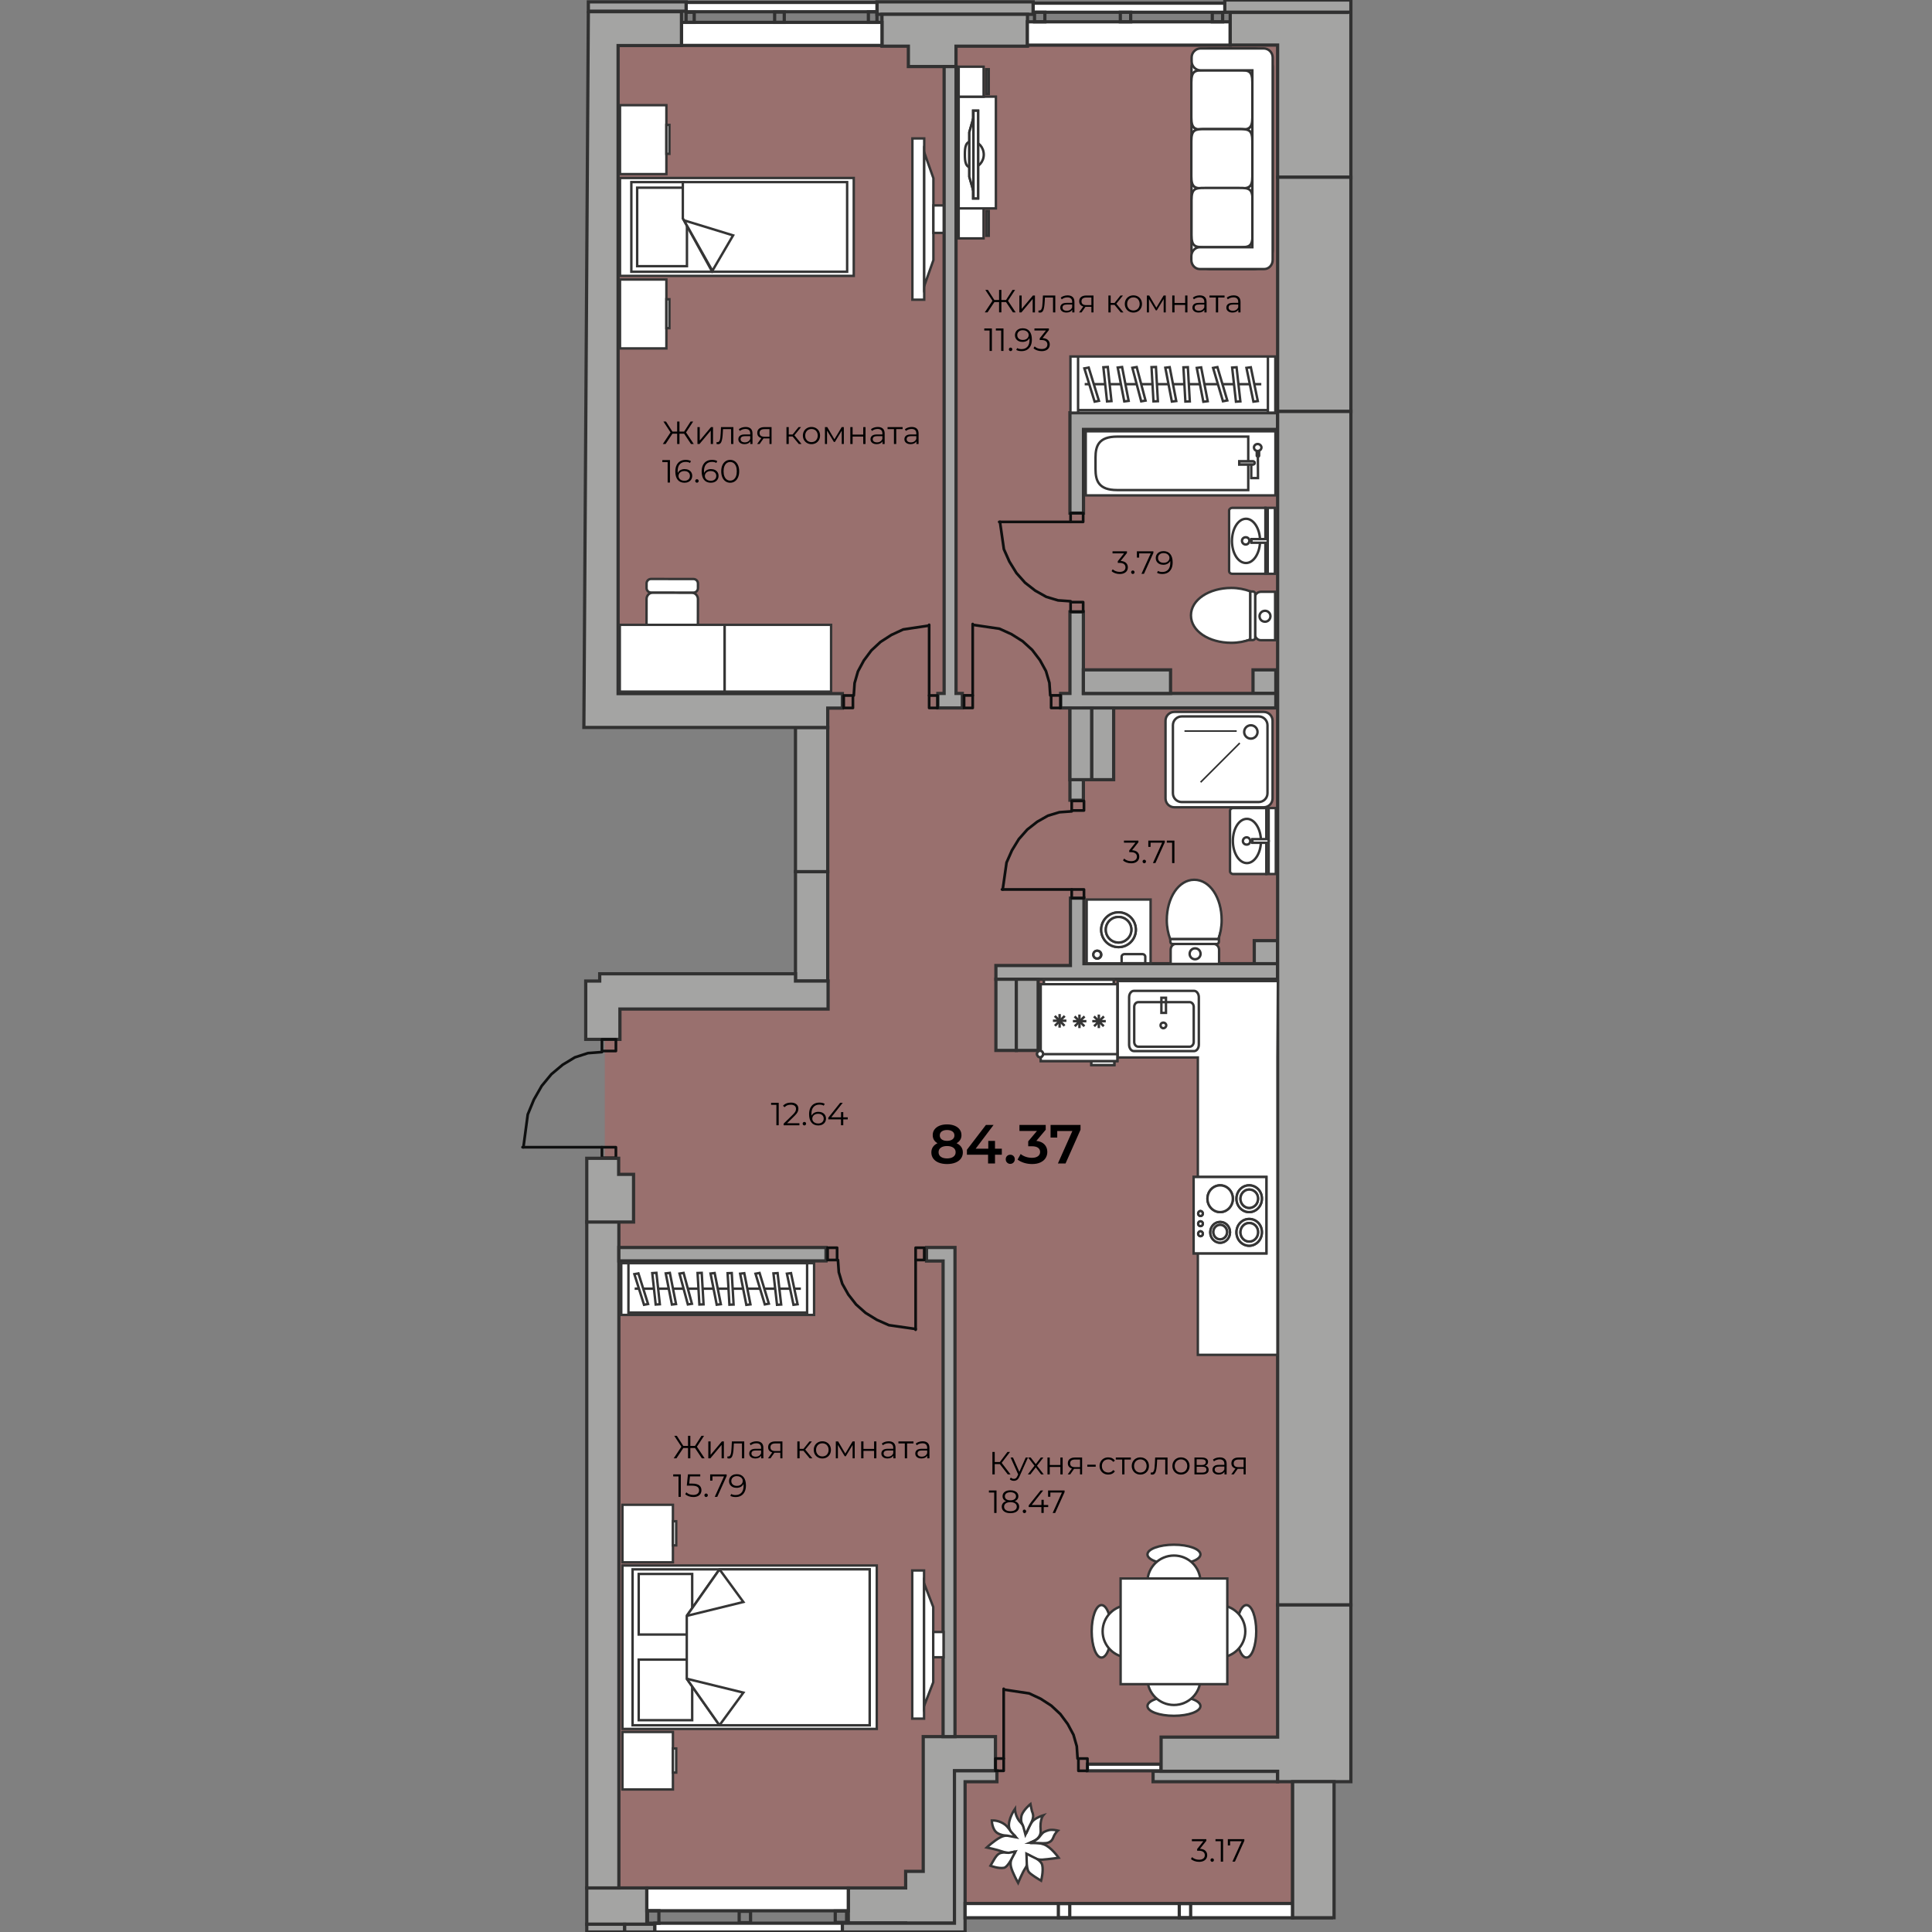 <?xml version="1.0" encoding="utf-8"?>
<!-- Generator: Adobe Illustrator 23.0.5, SVG Export Plug-In . SVG Version: 6.00 Build 0)  -->
<svg version="1.1" id="plan" xmlns="http://www.w3.org/2000/svg" xmlns:xlink="http://www.w3.org/1999/xlink" x="0px" y="0px"
	 viewBox="0 0 600 600" enable-background="new 0 0 600 600" xml:space="preserve">
<rect x="0" y="0" width="600" height="600" fill="#808080" stroke="none"/>
<g id="back">
	<polygon opacity="0.3" fill="#D24A43" points="406.597,217.663 406.597,306.308 409.121,306.308 409.121,591.754 187.823,591.754 
		187.823,306.308 250.71,306.308 250.71,217.663 187.177,217.663 187.177,8.921 411.629,8.921 411.629,217.663 	"/>
</g>
<g id="walls">
	<rect x="182.224" y="586.317" fill="#A4A4A3" stroke="#313131" stroke-miterlimit="10" width="18.651" height="11.268"/>
	<rect x="182.224" y="597.585" fill="#A4A4A3" stroke="#313131" stroke-miterlimit="10" width="11.777" height="2.415"/>
	<polyline fill="#A4A4A3" stroke="#313131" stroke-miterlimit="10" points="182.871,221.413 182.871,14.147 182.871,3.634 	"/>
	<rect x="182.714" y="0.58" fill="#A4A4A3" stroke="#313131" stroke-miterlimit="10" width="30.39" height="2.897"/>
	<rect x="247.04" y="225.919" fill="#A4A4A3" stroke="#313131" stroke-miterlimit="10" width="10.022" height="44.799"/>
	<rect x="247.04" y="270.717" fill="#A4A4A3" stroke="#313131" stroke-miterlimit="10" width="10.022" height="33.958"/>
	<polygon fill="#A4A4A3" stroke="#313131" stroke-miterlimit="10" points="257.168,304.671 257.168,313.367 192.524,313.367 
		192.524,322.784 181.905,322.784 181.905,304.671 186.246,304.671 186.246,302.418 247.045,302.418 247.045,304.671 	"/>
	<rect x="182.224" y="379.432" fill="#A4A4A3" stroke="#313131" stroke-miterlimit="10" width="9.972" height="206.885"/>
	<rect x="194.001" y="597.585" fill="#A4A4A3" stroke="#313131" stroke-miterlimit="10" width="9.372" height="2.415"/>
	<polygon fill="#A4A4A3" stroke="#313131" stroke-miterlimit="10" points="309.151,539.321 309.151,549.94 296.454,549.94 
		296.454,597.266 281.26,597.266 281.26,597.176 263.446,597.176 263.446,586.317 281.26,586.317 281.26,581.165 286.715,581.165 
		286.715,539.321 	"/>
	<polygon fill="#A4A4A3" stroke="#313131" stroke-miterlimit="10" points="309.601,549.94 309.601,553.334 299.718,553.334 
		299.718,600 261.599,600 261.599,597.266 296.414,597.266 296.414,549.94 	"/>
	<polygon fill="#A4A4A3" stroke="#313131" stroke-miterlimit="10" points="296.579,387.413 296.579,539.321 292.885,539.321 
		292.885,391.617 287.733,391.617 287.733,387.413 	"/>
	<rect x="192.196" y="387.418" fill="#A4A4A3" stroke="#313131" stroke-miterlimit="10" width="64.333" height="4.165"/>
	<rect x="272.348" y="0.58" fill="#A4A4A3" stroke="#313131" stroke-miterlimit="10" width="48.514" height="3.865"/>
	<polygon fill="#A4A4A3" stroke="#313131" stroke-miterlimit="10" points="319.094,4.445 319.094,14.343 296.895,14.343 
		296.895,20.666 282.1,20.666 282.1,14.343 273.9,14.343 273.9,4.445 	"/>
	<polygon fill="#A4A4A3" stroke="#313131" stroke-miterlimit="10" points="298.85,215.349 298.85,219.855 291.262,219.855 
		291.262,215.349 293.205,215.349 293.205,20.666 296.908,20.666 296.908,215.349 	"/>
	<path fill="#A4A4A3" stroke="#313131" stroke-miterlimit="10" d="M420.765,3.874"/>
	<polygon fill="#A4A4A3" stroke="#313131" stroke-miterlimit="10" points="396.776,128.188 396.776,133.355 336.493,133.355 
		336.493,159.342 332.281,159.342 332.281,128.188 	"/>
	<rect x="389.136" y="208.031" fill="#A4A4A3" stroke="#313131" stroke-miterlimit="10" width="7.077" height="7.318"/>
	<polygon fill="#A4A4A3" stroke="#313131" stroke-miterlimit="10" points="396.219,215.349 396.219,219.855 336.456,219.855 
		336.456,248.513 332.281,248.513 332.281,219.855 329.382,219.855 329.382,215.349 332.281,215.349 332.281,190.011 
		336.456,190.011 336.456,215.349 	"/>
	<rect x="389.523" y="292.122" fill="#A4A4A3" stroke="#313131" stroke-miterlimit="10" width="7.242" height="7.242"/>
	<polygon fill="#A4A4A3" stroke="#313131" stroke-miterlimit="10" points="396.776,299.279 396.776,304.115 309.286,304.115 
		309.286,299.849 332.428,299.849 332.428,278.927 336.63,278.927 336.63,299.279 	"/>
	<rect x="401.44" y="553.656" fill="#A4A4A3" stroke="#313131" stroke-miterlimit="10" width="12.063" height="41.926"/>
	<rect x="358.095" y="550.088" fill="#A4A4A3" stroke="#313131" stroke-miterlimit="10" width="38.678" height="3.239"/>
	<rect x="320.863" y="0.983" fill="#FFFFFF" stroke="#313131" stroke-miterlimit="10" width="59.991" height="2.816"/>
	<rect x="319.059" y="6.777" fill="#FFFFFF" stroke="#313131" stroke-miterlimit="10" width="62.995" height="7.242"/>
	<rect x="299.718" y="591.148" fill="#FFFFFF" stroke="#313131" stroke-miterlimit="10" width="101.722" height="4.435"/>
	<rect x="200.875" y="586.317" fill="#FFFFFF" stroke="#313131" stroke-miterlimit="10" width="62.571" height="7.084"/>
	<rect x="203.374" y="597.263" fill="#FFFFFF" stroke="#313131" stroke-miterlimit="10" width="58.222" height="2.737"/>
	<rect x="201.088" y="593.401" fill="none" stroke="#313131" stroke-miterlimit="10" width="3.535" height="3.866"/>
	<rect x="229.557" y="593.565" fill="none" stroke="#313131" stroke-miterlimit="10" width="3.535" height="3.535"/>
	<rect x="259.392" y="593.493" fill="none" stroke="#313131" stroke-miterlimit="10" width="3.535" height="3.535"/>
	<rect x="328.686" y="591.148" fill="none" stroke="#313131" stroke-miterlimit="10" width="3.535" height="4.435"/>
	<rect x="366.235" y="591.148" fill="none" stroke="#313131" stroke-miterlimit="10" width="3.535" height="4.435"/>
	<rect x="321.277" y="3.799" fill="none" stroke="#313131" stroke-miterlimit="10" width="3.215" height="2.977"/>
	<rect x="347.93" y="3.799" fill="none" stroke="#313131" stroke-miterlimit="10" width="3.215" height="2.977"/>
	<rect x="376.489" y="3.889" fill="none" stroke="#313131" stroke-miterlimit="10" width="3.215" height="2.887"/>
	<rect x="213.104" y="0.751" fill="#FFFFFF" stroke="#313131" stroke-miterlimit="10" width="59.244" height="2.897"/>
	<rect x="211.639" y="6.947" fill="#FFFFFF" stroke="#313131" stroke-miterlimit="10" width="62.261" height="7.162"/>
	<rect x="213.064" y="3.799" fill="none" stroke="#313131" stroke-miterlimit="10" width="2.533" height="3.148"/>
	<rect x="240.573" y="3.719" fill="none" stroke="#313131" stroke-miterlimit="10" width="2.987" height="3.228"/>
	<rect x="269.685" y="3.648" fill="none" stroke="#313131" stroke-miterlimit="10" width="2.663" height="3.299"/>
	<rect x="337.716" y="547.877" fill="#FFFFFF" stroke="#313131" stroke-miterlimit="10" width="22.875" height="2.063"/>
	<polyline fill="#A4A4A3" stroke="#313131" stroke-miterlimit="10" points="419.528,3.782 380.371,3.782 380.371,0 419.528,0 
		419.528,3.782 419.528,14.326 419.528,55.044 396.773,55.044 396.773,13.995 382.054,13.995 382.054,3.857 418.326,3.857 
		418.326,3.782 418.971,3.782 	"/>
	<path fill="#A4A4A3" stroke="#313131" stroke-miterlimit="10" d="M431.611,14.326"/>
	
		<rect x="396.776" y="55.041" transform="matrix(-1 -4.495927e-11 4.495927e-11 -1 816.309 182.827)" fill="#A4A4A3" stroke="#313131" stroke-miterlimit="10" width="22.758" height="72.745"/>
	
		<rect x="396.776" y="127.786" transform="matrix(-1 -4.491930e-11 4.491930e-11 -1 816.309 626.215)" fill="#A4A4A3" stroke="#313131" stroke-miterlimit="10" width="22.758" height="370.643"/>
	<polygon fill="#A4A4A3" stroke="#313131" stroke-miterlimit="10" points="419.528,549.923 419.528,553.317 396.773,553.317 
		396.773,550.088 360.591,550.088 360.591,539.469 396.773,539.469 396.773,498.436 419.528,498.436 419.528,539.469 	"/>
	
		<rect x="401.44" y="553.317" transform="matrix(-1 -4.283697e-11 4.283697e-11 -1 815.747 1148.883)" fill="#A4A4A3" stroke="#313131" stroke-miterlimit="10" width="12.866" height="42.249"/>
	<polyline fill="#A4A4A3" stroke="#313131" stroke-miterlimit="10" points="182.714,3.477 181.326,225.919 257.062,225.919 
		257.062,219.911 261.604,219.911 261.604,215.405 191.955,215.405 191.955,14.147 211.639,14.147 211.639,3.634 182.714,3.634 	"/>
	<g>
		
			<polyline fill="none" stroke="#0E0F0F" stroke-width="0.84" stroke-linecap="round" stroke-linejoin="bevel" stroke-miterlimit="10" points="
			265.142,215.994 265.403,212.133 266.443,208.513 268.264,205.135 270.605,201.998 273.467,199.343 276.849,197.171 
			280.491,195.482 288.556,194.276 		"/>
		
			<line fill="none" stroke="#0E0F0F" stroke-width="0.84" stroke-linecap="round" stroke-linejoin="round" stroke-miterlimit="10" x1="288.556" y1="215.994" x2="288.556" y2="194.034"/>
		
			<rect x="262.021" y="215.994" fill="none" stroke="#0E0F0F" stroke-width="0.84" stroke-linecap="round" stroke-linejoin="round" stroke-miterlimit="10" width="2.862" height="3.861"/>
		
			<rect x="288.556" y="215.994" fill="none" stroke="#0E0F0F" stroke-width="0.84" stroke-linecap="round" stroke-linejoin="round" stroke-miterlimit="10" width="2.601" height="3.861"/>
	</g>
	<g>
		
			<polyline fill="none" stroke="#0E0F0F" stroke-width="0.84" stroke-linecap="round" stroke-linejoin="bevel" stroke-miterlimit="10" points="
			326.17,215.958 325.902,212.06 324.832,208.406 322.958,204.996 320.549,201.829 317.605,199.15 314.125,196.957 310.378,195.252 
			302.08,194.034 		"/>
		
			<line fill="none" stroke="#0E0F0F" stroke-width="0.84" stroke-linecap="round" stroke-linejoin="round" stroke-miterlimit="10" x1="302.08" y1="215.958" x2="302.08" y2="193.791"/>
		
			<rect x="326.438" y="215.958" fill="none" stroke="#0E0F0F" stroke-width="0.84" stroke-linecap="round" stroke-linejoin="round" stroke-miterlimit="10" width="2.944" height="3.897"/>
		
			<rect x="299.403" y="215.958" fill="none" stroke="#0E0F0F" stroke-width="0.84" stroke-linecap="round" stroke-linejoin="round" stroke-miterlimit="10" width="2.677" height="3.897"/>
	</g>
	<g>
		
			<polyline fill="none" stroke="#0E0F0F" stroke-width="0.84" stroke-linecap="round" stroke-linejoin="bevel" stroke-miterlimit="10" points="
			332.484,186.725 328.584,186.452 324.929,185.356 321.516,183.439 318.348,180.975 315.667,177.963 313.474,174.403 
			311.767,170.569 310.549,162.08 		"/>
		
			<line fill="none" stroke="#0E0F0F" stroke-width="0.84" stroke-linecap="round" stroke-linejoin="round" stroke-miterlimit="10" x1="332.484" y1="162.08" x2="310.305" y2="162.08"/>
		
			<rect x="332.484" y="186.999" fill="none" stroke="#0E0F0F" stroke-width="0.84" stroke-linecap="round" stroke-linejoin="round" stroke-miterlimit="10" width="3.9" height="3.012"/>
		
			<rect x="332.484" y="159.342" fill="none" stroke="#0E0F0F" stroke-width="0.84" stroke-linecap="round" stroke-linejoin="round" stroke-miterlimit="10" width="3.9" height="2.738"/>
	</g>
	<g>
		
			<polyline fill="none" stroke="#0E0F0F" stroke-width="0.84" stroke-linecap="round" stroke-linejoin="bevel" stroke-miterlimit="10" points="
			332.829,251.972 329.02,252.242 325.449,253.32 322.116,255.207 319.022,257.633 316.403,260.598 314.261,264.102 
			312.594,267.876 311.404,276.232 		"/>
		
			<line fill="none" stroke="#0E0F0F" stroke-width="0.84" stroke-linecap="round" stroke-linejoin="round" stroke-miterlimit="10" x1="332.829" y1="276.232" x2="311.166" y2="276.232"/>
		
			<rect x="332.829" y="248.737" fill="none" stroke="#0E0F0F" stroke-width="0.84" stroke-linecap="round" stroke-linejoin="round" stroke-miterlimit="10" width="3.809" height="2.965"/>
		
			<rect x="332.829" y="276.232" fill="none" stroke="#0E0F0F" stroke-width="0.84" stroke-linecap="round" stroke-linejoin="round" stroke-miterlimit="10" width="3.809" height="2.695"/>
	</g>
	<g>
		
			<polyline fill="none" stroke="#0E0F0F" stroke-width="0.84" stroke-linecap="round" stroke-linejoin="bevel" stroke-miterlimit="10" points="
			260.235,391.307 260.503,395.116 261.575,398.686 263.451,402.019 265.863,405.114 268.811,407.732 272.295,409.875 
			276.047,411.541 284.355,412.731 		"/>
		
			<line fill="none" stroke="#0E0F0F" stroke-width="0.84" stroke-linecap="round" stroke-linejoin="round" stroke-miterlimit="10" x1="284.355" y1="391.307" x2="284.355" y2="412.969"/>
		
			<rect x="257.019" y="387.498" fill="none" stroke="#0E0F0F" stroke-width="0.84" stroke-linecap="round" stroke-linejoin="round" stroke-miterlimit="10" width="2.948" height="3.809"/>
		
			<rect x="284.355" y="387.498" fill="none" stroke="#0E0F0F" stroke-width="0.84" stroke-linecap="round" stroke-linejoin="round" stroke-miterlimit="10" width="2.68" height="3.809"/>
	</g>
	<g>
		
			<polyline fill="none" stroke="#0E0F0F" stroke-width="0.84" stroke-linecap="round" stroke-linejoin="bevel" stroke-miterlimit="10" points="
			334.655,546.131 334.4,542.322 333.38,538.752 331.595,535.419 329.3,532.324 326.494,529.706 323.179,527.563 319.608,525.897 
			311.702,524.707 		"/>
		
			<line fill="none" stroke="#0E0F0F" stroke-width="0.84" stroke-linecap="round" stroke-linejoin="round" stroke-miterlimit="10" x1="311.702" y1="546.131" x2="311.702" y2="524.469"/>
		
			<rect x="334.91" y="546.131" fill="none" stroke="#0E0F0F" stroke-width="0.84" stroke-linecap="round" stroke-linejoin="round" stroke-miterlimit="10" width="2.805" height="3.809"/>
		
			<rect x="309.151" y="546.131" fill="none" stroke="#0E0F0F" stroke-width="0.84" stroke-linecap="round" stroke-linejoin="round" stroke-miterlimit="10" width="2.55" height="3.809"/>
	</g>
	<g>
		
			<polyline fill="none" stroke="#0E0F0F" stroke-width="0.84" stroke-linecap="round" stroke-linejoin="bevel" stroke-miterlimit="10" points="
			186.938,326.725 182.602,327.054 178.537,328.367 174.743,330.666 171.22,333.622 168.239,337.234 165.8,341.504 163.903,346.102 
			162.548,356.282 		"/>
		
			<line fill="none" stroke="#0E0F0F" stroke-width="0.84" stroke-linecap="round" stroke-linejoin="round" stroke-miterlimit="10" x1="186.938" y1="356.282" x2="162.277" y2="356.282"/>
		
			<rect x="186.938" y="322.784" fill="none" stroke="#0E0F0F" stroke-width="0.84" stroke-linecap="round" stroke-linejoin="round" stroke-miterlimit="10" width="4.336" height="3.613"/>
		
			<rect x="186.938" y="356.282" fill="none" stroke="#0E0F0F" stroke-width="0.84" stroke-linecap="round" stroke-linejoin="round" stroke-miterlimit="10" width="4.336" height="3.284"/>
	</g>
	<polyline fill="#A4A4A3" stroke="#313131" stroke-miterlimit="10" points="182.224,364.435 182.224,379.513 196.759,379.513 
		196.759,364.704 192.13,364.704 192.13,359.717 182.224,359.717 182.224,364.704 	"/>
	<rect x="336.456" y="208.031" fill="#A4A4A3" stroke="#313131" stroke-miterlimit="10" width="27.071" height="7.318"/>
	<rect x="332.281" y="219.855" fill="#A4A4A3" stroke="#313131" stroke-miterlimit="10" width="6.787" height="22.285"/>
	<rect x="339.068" y="219.855" fill="#A4A4A3" stroke="#313131" stroke-miterlimit="10" width="6.787" height="22.285"/>
	<rect x="309.286" y="304.115" fill="#A4A4A3" stroke="#313131" stroke-miterlimit="10" width="6.337" height="22.104"/>
	<rect x="315.622" y="304.115" fill="#A4A4A3" stroke="#313131" stroke-miterlimit="10" width="6.787" height="22.104"/>
</g>
<g id="furniture">
	<g>
		<path fill-rule="evenodd" clip-rule="evenodd" fill="#FFFFFF" stroke="#353535" stroke-width="0.75" stroke-miterlimit="10" d="
			M392.466,250.708h-27.763c-1.513,0-2.74-1.227-2.74-2.74v-24.141c0-1.513,1.227-2.74,2.74-2.74h27.763
			c1.513,0,2.74,1.227,2.74,2.74v24.141C395.205,249.481,393.979,250.708,392.466,250.708z"/>
		<path fill-rule="evenodd" clip-rule="evenodd" fill="#FFFFFF" stroke="#353535" stroke-width="0.75" stroke-miterlimit="10" d="
			M390.889,249.085h-23.89c-1.513,0-2.74-1.227-2.74-2.74v-21.114c0-1.513,1.227-2.74,2.74-2.74h23.89c1.513,0,2.74,1.227,2.74,2.74
			v21.114C393.629,247.858,392.402,249.085,390.889,249.085z"/>
		
			<circle fill-rule="evenodd" clip-rule="evenodd" fill="#FFFFFF" stroke="#353535" stroke-width="0.75" stroke-miterlimit="10" cx="388.465" cy="227.317" r="2.075"/>
		<polygon fill="#FFFFFF" stroke="#313131" stroke-width="0.5" stroke-miterlimit="10" points="384.065,227.035 367.849,227.035 
			367.849,227.035 384.065,227.035 		"/>
		<polygon fill="#FFFFFF" stroke="#313131" stroke-width="0.5" stroke-miterlimit="10" points="385.029,230.755 372.859,242.924 
			372.859,242.924 385.029,230.755 		"/>
		
			<rect x="388.465" y="231.892" fill="#FFFFFF" stroke="#313131" stroke-width="0.5" stroke-miterlimit="10" width="0" height="15.838"/>
	</g>
	<g>
		<path fill-rule="evenodd" clip-rule="evenodd" fill="#FFFFFF" stroke="#353535" stroke-width="0.75" stroke-miterlimit="10" d="
			M378.388,291.658c0.605-1.713,1.008-3.729,1.008-5.895c0-6.953-3.63-12.546-8.521-12.546c-4.84,0-8.52,5.593-8.52,12.546
			c0,2.117,0.404,4.132,1.059,5.895H378.388z"/>
		<path fill-rule="evenodd" clip-rule="evenodd" fill="#FFFFFF" stroke="#353535" stroke-width="0.75" stroke-miterlimit="10" d="
			M378.596,299.358v-4.4c0-1.023-0.808-1.841-1.767-1.841h-11.508c-0.959-0.051-1.767,0.767-1.767,1.841v4.4H378.596z"/>
		<path fill-rule="evenodd" clip-rule="evenodd" fill="#FFFFFF" stroke="#353535" stroke-width="0.75" stroke-miterlimit="10" d="
			M372.846,296.238c0,0.939-0.782,1.669-1.722,1.669c-0.939,0-1.67-0.783-1.67-1.669c0-0.991,0.783-1.722,1.67-1.722
			C372.116,294.517,372.846,295.247,372.846,296.238z"/>
		<path fill-rule="evenodd" clip-rule="evenodd" fill="#FFFFFF" stroke="#353535" stroke-width="0.75" stroke-miterlimit="10" d="
			M363.455,292.429v-0.771h14.933c0.058-0.164,0.104-0.344,0.158-0.513v1.285c0,0.416-0.353,0.728-0.656,0.728h-13.729
			C363.758,293.157,363.455,292.845,363.455,292.429z"/>
	</g>
	<g>
		<path fill-rule="evenodd" clip-rule="evenodd" fill="#FFFFFF" stroke="#353535" stroke-width="0.75" stroke-miterlimit="10" d="
			M393.991,261.212h-0.687H393.991z"/>
		
			<line fill-rule="evenodd" clip-rule="evenodd" fill="#FFFFFF" stroke="#353535" stroke-width="0.75" stroke-miterlimit="10" x1="393.991" y1="261.212" x2="393.304" y2="261.212"/>
		<path fill-rule="evenodd" clip-rule="evenodd" fill="#FFFFFF" stroke="#353535" stroke-width="0.75" stroke-miterlimit="10" d="
			M388.94,261.737h0.04h4.485c0.324,0,0.566-0.283,0.566-0.566c0-0.324-0.242-0.565-0.566-0.565h-4.485h-0.04V261.737z"/>
		
			<rect x="393.263" y="250.948" fill-rule="evenodd" clip-rule="evenodd" fill="#FFFFFF" stroke="#353535" stroke-width="0.75" stroke-miterlimit="10" width="2.95" height="20.486"/>
		<path fill-rule="evenodd" clip-rule="evenodd" fill="#FFFFFF" stroke="#353535" stroke-width="0.75" stroke-miterlimit="10" d="
			M393.991,250.988v20.405V250.988z"/>
		<path fill-rule="evenodd" clip-rule="evenodd" fill="#FFFFFF" stroke="#353535" stroke-width="0.75" stroke-miterlimit="10" d="
			M393.263,250.948H382.96c-0.525,0-0.97,0.364-0.97,0.889v18.749c0,0.444,0.444,0.848,0.97,0.848h10.304V250.948z"/>
		<path fill-rule="evenodd" clip-rule="evenodd" fill="#FFFFFF" stroke="#353535" stroke-width="0.75" stroke-miterlimit="10" d="
			M391.607,261.252c0-3.798-1.939-6.909-4.324-6.95c-2.424-0.04-4.364,2.95-4.405,6.789c0,3.798,1.899,6.909,4.323,6.95
			C389.586,268.081,391.567,265.01,391.607,261.252z"/>
		<path fill-rule="evenodd" clip-rule="evenodd" fill="#FFFFFF" stroke="#353535" stroke-width="0.75" stroke-miterlimit="10" d="
			M387.162,260.04c-0.647,0-1.172,0.525-1.172,1.172c0,0.606,0.525,1.091,1.172,1.091c0.647,0,1.131-0.485,1.131-1.091
			C388.253,260.565,387.769,260.04,387.162,260.04z"/>
		<path fill-rule="evenodd" clip-rule="evenodd" fill="#FFFFFF" stroke="#353535" stroke-width="0.75" stroke-miterlimit="10" d="
			M388.94,261.737h0.04h4.485c0.324,0,0.566-0.283,0.566-0.566c0-0.324-0.242-0.565-0.566-0.565h-4.485h-0.04V261.737z"/>
	</g>
	<g>
		
			<rect x="337.476" y="279.357" fill-rule="evenodd" clip-rule="evenodd" fill="#FFFFFF" stroke="#353535" stroke-width="0.75" stroke-miterlimit="10" width="19.856" height="19.818"/>
		<path fill-rule="evenodd" clip-rule="evenodd" fill="#FFFFFF" stroke="#353535" stroke-width="0.75" stroke-miterlimit="10" d="
			M339.544,296.485c0-0.671,0.552-1.224,1.223-1.224c0.71,0,1.262,0.552,1.262,1.224c0,0.671-0.552,1.224-1.262,1.224
			C340.096,297.708,339.544,297.155,339.544,296.485z"/>
		<path fill-rule="evenodd" clip-rule="evenodd" fill="#FFFFFF" stroke="#353535" stroke-width="0.75" stroke-miterlimit="10" d="
			M339.544,296.463c0,0.659,0.53,1.202,1.174,1.202c0.681,0,1.212-0.543,1.212-1.202c0-0.659-0.53-1.202-1.212-1.202
			C340.074,295.261,339.544,295.804,339.544,296.463L339.544,296.463z M348.33,299.137v-2.016c0-0.465,0.417-0.814,0.871-0.814
			h5.605c0.454,0,0.871,0.349,0.871,0.814v2.016H348.33z"/>
		<path fill-rule="evenodd" clip-rule="evenodd" fill="#FFFFFF" stroke="#353535" stroke-width="0.75" stroke-miterlimit="10" d="
			M341.988,288.739c0-2.965,2.394-5.397,5.397-5.397c2.965,0,5.36,2.432,5.36,5.397c0,2.965-2.394,5.397-5.36,5.397
			C344.344,294.137,341.988,291.704,341.988,288.739z"/>
		<path fill-rule="evenodd" clip-rule="evenodd" fill="#FFFFFF" stroke="#353535" stroke-width="0.75" stroke-miterlimit="10" d="
			M341.988,288.739c0-2.965,2.394-5.397,5.397-5.397c2.965,0,5.36,2.432,5.36,5.397c0,2.965-2.394,5.397-5.36,5.397
			C344.344,294.137,341.988,291.704,341.988,288.739z"/>
		<path fill-rule="evenodd" clip-rule="evenodd" fill="#FFFFFF" stroke="#353535" stroke-width="0.75" stroke-miterlimit="10" d="
			M343.417,288.739c0-2.213,1.755-3.968,3.968-3.968c2.175,0,3.969,1.755,3.969,3.968c0,2.175-1.831,3.968-3.969,3.968
			C345.172,292.708,343.417,290.914,343.417,288.739z"/>
		<path fill-rule="evenodd" clip-rule="evenodd" fill="#FFFFFF" stroke="#353535" stroke-width="0.75" stroke-miterlimit="10" d="
			M343.417,288.739c0-2.213,1.755-3.968,3.968-3.968c2.175,0,3.969,1.755,3.969,3.968c0,2.175-1.831,3.968-3.969,3.968
			C345.172,292.708,343.417,290.914,343.417,288.739z"/>
	</g>
	<g>
		<path fill-rule="evenodd" clip-rule="evenodd" fill="#FFFFFF" stroke="#353535" stroke-width="0.75" stroke-miterlimit="10" d="
			M382.965,145.282c-0.79,0-1.4-0.66-1.436-1.423c0-0.729,0.646-1.354,1.436-1.354c0.79,0,1.364,0.625,1.364,1.354
			C384.329,144.657,383.755,145.282,382.965,145.282z"/>
		<path fill-rule="evenodd" clip-rule="evenodd" fill="#FFFFFF" stroke="#353535" stroke-width="0.75" stroke-miterlimit="10" d="
			M382.965,145.282c-0.79,0-1.4-0.66-1.436-1.423c0-0.729,0.646-1.354,1.436-1.354c0.79,0,1.364,0.625,1.364,1.354
			C384.329,144.657,383.755,145.282,382.965,145.282z"/>
		
			<polygon fill-rule="evenodd" clip-rule="evenodd" fill="#FFFFFF" stroke="#353535" stroke-width="0.75" stroke-miterlimit="10" points="
			396.091,153.846 396.091,133.941 337.188,133.941 337.188,153.846 396.091,153.846 		"/>
		<path fill-rule="evenodd" clip-rule="evenodd" fill="#FFFFFF" stroke="#353535" stroke-width="0.75" stroke-miterlimit="10" d="
			M387.654,135.593v16.6c0,0-40.528,0-40.737,0c-5.735,0-6.695-2.924-6.695-6.496v-3.607c0-3.573,0.961-6.497,6.695-6.497
			C347.126,135.593,387.654,135.593,387.654,135.593L387.654,135.593z"/>
		<path fill-rule="evenodd" clip-rule="evenodd" fill="#FFFFFF" stroke="#353535" stroke-width="0.75" stroke-miterlimit="10" d="
			M390.577,137.889c-0.628,0-1.151,0.479-1.151,1.069c0,0.507,0.349,0.957,0.872,1.07v1.491c0,0.169,0.139,0.281,0.349,0.281
			c0.244,0,0.383-0.112,0.383-0.281v-1.548c0.419-0.169,0.732-0.563,0.732-1.013C391.727,138.368,391.204,137.889,390.577,137.889
			L390.577,137.889z"/>
		
			<polyline fill-rule="evenodd" clip-rule="evenodd" fill="#FFFFFF" stroke="#353535" stroke-width="0.75" stroke-miterlimit="10" points="
			390.647,141.66 390.681,148.471 388.589,148.471 388.589,144.109 		"/>
		<path fill-rule="evenodd" clip-rule="evenodd" fill="#FFFFFF" stroke="#353535" stroke-width="0.75" stroke-miterlimit="10" d="
			M389.116,143.282H384.9h-0.036v0.951h0.036h4.216c0.284,0,0.532-0.215,0.532-0.46C389.648,143.497,389.4,143.282,389.116,143.282z
			"/>
		<path fill-rule="evenodd" clip-rule="evenodd" fill="#FFFFFF" stroke="#353535" stroke-width="0.75" stroke-miterlimit="10" d="
			M389.116,143.282H384.9h-0.036v0.951h0.036h4.216c0.284,0,0.532-0.215,0.532-0.46C389.648,143.497,389.4,143.282,389.116,143.282z
			"/>
	</g>
	<g>
		<path fill-rule="evenodd" clip-rule="evenodd" fill="#FFFFFF" stroke="#353535" stroke-width="0.75" stroke-miterlimit="10" d="
			M388.3,198.621c-1.713,0.605-3.729,1.008-5.895,1.008c-6.953,0-12.546-3.63-12.546-8.521c0-4.84,5.593-8.52,12.546-8.52
			c2.117,0,4.132,0.404,5.895,1.059V198.621z"/>
		<path fill-rule="evenodd" clip-rule="evenodd" fill="#FFFFFF" stroke="#353535" stroke-width="0.75" stroke-miterlimit="10" d="
			M396,198.83h-4.4c-1.023,0-1.841-0.808-1.841-1.767v-11.508c-0.051-0.959,0.767-1.767,1.841-1.767h4.4V198.83z"/>
		<path fill-rule="evenodd" clip-rule="evenodd" fill="#FFFFFF" stroke="#353535" stroke-width="0.75" stroke-miterlimit="10" d="
			M392.881,193.079c0.939,0,1.669-0.782,1.669-1.722c0-0.939-0.783-1.67-1.669-1.67c-0.991,0-1.722,0.783-1.722,1.67
			C391.159,192.349,391.89,193.079,392.881,193.079z"/>
		<path fill-rule="evenodd" clip-rule="evenodd" fill="#FFFFFF" stroke="#353535" stroke-width="0.75" stroke-miterlimit="10" d="
			M389.071,183.688H388.3v14.933c-0.164,0.058-0.344,0.104-0.513,0.158h1.285c0.416,0,0.728-0.353,0.728-0.656v-13.729
			C389.8,183.992,389.488,183.688,389.071,183.688z"/>
	</g>
	<g>
		<path fill-rule="evenodd" clip-rule="evenodd" fill="#FFFFFF" stroke="#353535" stroke-width="0.75" stroke-miterlimit="10" d="
			M393.707,167.939h-0.687H393.707z"/>
		
			<line fill-rule="evenodd" clip-rule="evenodd" fill="#FFFFFF" stroke="#353535" stroke-width="0.75" stroke-miterlimit="10" x1="393.707" y1="167.939" x2="393.02" y2="167.939"/>
		<path fill-rule="evenodd" clip-rule="evenodd" fill="#FFFFFF" stroke="#353535" stroke-width="0.75" stroke-miterlimit="10" d="
			M388.656,167.414h0.04h4.485c0.324,0,0.566,0.283,0.566,0.566c0,0.324-0.242,0.565-0.566,0.565h-4.485h-0.04V167.414z"/>
		
			<rect x="392.979" y="157.716" fill-rule="evenodd" clip-rule="evenodd" fill="#FFFFFF" stroke="#353535" stroke-width="0.75" stroke-miterlimit="10" width="2.95" height="20.486"/>
		<path fill-rule="evenodd" clip-rule="evenodd" fill="#FFFFFF" stroke="#353535" stroke-width="0.75" stroke-miterlimit="10" d="
			M393.707,178.162v-20.405V178.162z"/>
		<path fill-rule="evenodd" clip-rule="evenodd" fill="#FFFFFF" stroke="#353535" stroke-width="0.75" stroke-miterlimit="10" d="
			M392.979,178.203h-10.304c-0.525,0-0.97-0.364-0.97-0.889v-18.749c0-0.444,0.444-0.848,0.97-0.848h10.304V178.203z"/>
		<path fill-rule="evenodd" clip-rule="evenodd" fill="#FFFFFF" stroke="#353535" stroke-width="0.75" stroke-miterlimit="10" d="
			M391.323,167.899c0,3.798-1.939,6.909-4.324,6.95c-2.424,0.04-4.364-2.95-4.405-6.789c0-3.798,1.899-6.909,4.323-6.95
			C389.302,161.07,391.283,164.141,391.323,167.899z"/>
		<path fill-rule="evenodd" clip-rule="evenodd" fill="#FFFFFF" stroke="#353535" stroke-width="0.75" stroke-miterlimit="10" d="
			M386.878,169.111c-0.647,0-1.172-0.525-1.172-1.172c0-0.606,0.525-1.091,1.172-1.091c0.647,0,1.131,0.485,1.131,1.091
			C387.969,168.586,387.485,169.111,386.878,169.111z"/>
		<path fill-rule="evenodd" clip-rule="evenodd" fill="#FFFFFF" stroke="#353535" stroke-width="0.75" stroke-miterlimit="10" d="
			M388.656,167.414h0.04h4.485c0.324,0,0.566,0.283,0.566,0.566c0,0.324-0.242,0.565-0.566,0.565h-4.485h-0.04V167.414z"/>
	</g>
	
		<polygon fill-rule="evenodd" clip-rule="evenodd" fill="#FFFFFF" stroke="#353535" stroke-width="0.75" stroke-miterlimit="10" points="
		396.721,328.406 396.721,420.763 372,420.763 372,328.406 347.095,328.406 347.095,304.676 396.862,304.676 	"/>
	<path fill-rule="evenodd" clip-rule="evenodd" fill="#FFFFFF" stroke="#353535" stroke-width="0.75" stroke-miterlimit="10" d="
		M370.842,326.428h-18.691c-0.836,0-1.493-0.891-1.493-1.984v-14.742c0-1.093,0.657-1.984,1.493-1.984h18.691
		c0.776,0,1.463,0.891,1.463,1.984v14.742C372.305,325.537,371.618,326.428,370.842,326.428L370.842,326.428z M360.415,318.427
		c0-0.486,0.37-0.85,0.864-0.85c0.494,0,0.906,0.365,0.906,0.85c0,0.486-0.412,0.891-0.906,0.891
		C360.785,319.318,360.415,318.913,360.415,318.427z M369.473,325.06h-15.957c-0.714,0-1.275-0.659-1.275-1.467V312.69
		c0-0.809,0.561-1.467,1.275-1.467h15.957c0.663,0,1.249,0.659,1.249,1.467v10.903C370.722,324.401,370.135,325.06,369.473,325.06
		L369.473,325.06z M360.679,314.56v-4.695h1.423v4.695H360.679z"/>
	<g>
		
			<rect x="324.2" y="304.272" fill-rule="evenodd" clip-rule="evenodd" fill="#FFFFFF" stroke="#353535" stroke-width="0.75" stroke-miterlimit="10" width="21.669" height="1.541"/>
		
			<rect x="324.2" y="304.272" fill-rule="evenodd" clip-rule="evenodd" fill="#FFFFFF" stroke="#353535" stroke-width="0.75" stroke-miterlimit="10" width="21.669" height="1.541"/>
		
			<rect x="338.934" y="328.641" fill-rule="evenodd" clip-rule="evenodd" fill="#FFFFFF" stroke="#353535" stroke-width="0.75" stroke-miterlimit="10" width="7.124" height="2.112"/>
		
			<rect x="338.934" y="328.641" fill-rule="evenodd" clip-rule="evenodd" fill="#FFFFFF" stroke="#353535" stroke-width="0.75" stroke-miterlimit="10" width="7.124" height="2.112"/>
		
			<rect x="323.205" y="305.652" fill-rule="evenodd" clip-rule="evenodd" fill="#FFFFFF" stroke="#353535" stroke-width="0.75" stroke-miterlimit="10" width="23.801" height="23.864"/>
		
			<rect x="323.205" y="305.652" fill-rule="evenodd" clip-rule="evenodd" fill="#FFFFFF" stroke="#353535" stroke-width="0.75" stroke-miterlimit="10" width="23.801" height="23.864"/>
		<path fill-rule="evenodd" clip-rule="evenodd" fill="#FFFFFF" stroke="#353535" stroke-width="0.75" stroke-miterlimit="10" d="
			M323.205,327.374l23.801,0L323.205,327.374z"/>
		<path fill-rule="evenodd" clip-rule="evenodd" fill="#FFFFFF" stroke="#353535" stroke-width="0.75" stroke-miterlimit="10" d="
			M322.068,327.29c0-0.466,0.415-0.933,0.932-0.933c0.57,0,0.933,0.467,0.933,0.933c0,0.57-0.415,1.036-0.933,1.036
			C322.483,328.326,322.068,327.86,322.068,327.29z"/>
		<path fill-rule="evenodd" clip-rule="evenodd" fill="#FFFFFF" stroke="#353535" stroke-width="0.75" stroke-miterlimit="10" d="
			M322.068,327.29c0-0.466,0.415-0.933,0.932-0.933c0.57,0,0.933,0.467,0.933,0.933c0,0.57-0.415,1.036-0.933,1.036
			C322.483,328.326,322.068,327.86,322.068,327.29z"/>
		<path fill-rule="evenodd" clip-rule="evenodd" fill="#FFFFFF" stroke="#353535" stroke-width="0.75" stroke-miterlimit="10" d="
			M335.234,315.077v4.207V315.077z"/>
		<path fill-rule="evenodd" clip-rule="evenodd" fill="#FFFFFF" stroke="#353535" stroke-width="0.75" stroke-miterlimit="10" d="
			M333.202,317.136l4.187,0L333.202,317.136z"/>
		<path fill-rule="evenodd" clip-rule="evenodd" fill="#FFFFFF" stroke="#353535" stroke-width="0.75" stroke-miterlimit="10" d="
			M333.77,318.712l3.05-3.064L333.77,318.712z"/>
		<path fill-rule="evenodd" clip-rule="evenodd" fill="#FFFFFF" stroke="#353535" stroke-width="0.75" stroke-miterlimit="10" d="
			M336.772,318.712l-3.049-3.064L336.772,318.712z"/>
		<path fill-rule="evenodd" clip-rule="evenodd" fill="#FFFFFF" stroke="#353535" stroke-width="0.75" stroke-miterlimit="10" d="
			M329.073,314.934v4.206V314.934z"/>
		<path fill-rule="evenodd" clip-rule="evenodd" fill="#FFFFFF" stroke="#353535" stroke-width="0.75" stroke-miterlimit="10" d="
			M326.995,316.994l4.187,0L326.995,316.994z"/>
		<path fill-rule="evenodd" clip-rule="evenodd" fill="#FFFFFF" stroke="#353535" stroke-width="0.75" stroke-miterlimit="10" d="
			M327.611,318.569l3.05-3.064L327.611,318.569z"/>
		<path fill-rule="evenodd" clip-rule="evenodd" fill="#FFFFFF" stroke="#353535" stroke-width="0.75" stroke-miterlimit="10" d="
			M330.614,318.569l-3.05-3.064L330.614,318.569z"/>
		<path fill-rule="evenodd" clip-rule="evenodd" fill="#FFFFFF" stroke="#353535" stroke-width="0.75" stroke-miterlimit="10" d="
			M341.253,315.077v4.207V315.077z"/>
		<path fill-rule="evenodd" clip-rule="evenodd" fill="#FFFFFF" stroke="#353535" stroke-width="0.75" stroke-miterlimit="10" d="
			M339.218,317.136h4.187H339.218z"/>
		<path fill-rule="evenodd" clip-rule="evenodd" fill="#FFFFFF" stroke="#353535" stroke-width="0.75" stroke-miterlimit="10" d="
			M339.787,318.712l3.05-3.064L339.787,318.712z"/>
		<path fill-rule="evenodd" clip-rule="evenodd" fill="#FFFFFF" stroke="#353535" stroke-width="0.75" stroke-miterlimit="10" d="
			M342.789,318.712l-3.05-3.064L342.789,318.712z"/>
	</g>
	<g>
		
			<rect x="370.691" y="365.523" fill-rule="evenodd" clip-rule="evenodd" fill="#FFFFFF" stroke="#353535" stroke-width="0.75" stroke-miterlimit="10" width="22.597" height="23.722"/>
		
			<rect x="370.691" y="365.523" fill-rule="evenodd" clip-rule="evenodd" fill="#FFFFFF" stroke="#353535" stroke-width="0.75" stroke-miterlimit="10" width="22.597" height="23.722"/>
		<path fill-rule="evenodd" clip-rule="evenodd" fill="#FFFFFF" stroke="#353535" stroke-width="0.75" stroke-miterlimit="10" d="
			M387.944,378.564c-2.166,0-3.942,1.825-3.942,4.153c0,2.282,1.776,4.154,3.942,4.154c2.166,0,3.941-1.871,3.941-4.154
			C391.929,380.344,390.109,378.564,387.944,378.564z"/>
		<path fill-rule="evenodd" clip-rule="evenodd" fill="#FFFFFF" stroke="#353535" stroke-width="0.75" stroke-miterlimit="10" d="
			M387.944,378.564c-2.166,0-3.942,1.825-3.942,4.153c0,2.282,1.776,4.154,3.942,4.154c2.166,0,3.941-1.871,3.941-4.154
			C391.929,380.344,390.109,378.564,387.944,378.564z"/>
		<path fill-rule="evenodd" clip-rule="evenodd" fill="#FFFFFF" stroke="#353535" stroke-width="0.75" stroke-miterlimit="10" d="
			M387.943,379.818c-1.485,0-2.707,1.289-2.707,2.9c0,1.565,1.222,2.853,2.707,2.853c1.528,0,2.751-1.288,2.751-2.853
			C390.738,381.06,389.515,379.818,387.943,379.818z"/>
		<path fill-rule="evenodd" clip-rule="evenodd" fill="#FFFFFF" stroke="#353535" stroke-width="0.75" stroke-miterlimit="10" d="
			M387.943,379.818c-1.485,0-2.707,1.289-2.707,2.9c0,1.565,1.222,2.853,2.707,2.853c1.528,0,2.751-1.288,2.751-2.853
			C390.738,381.06,389.515,379.818,387.943,379.818z"/>
		<path fill-rule="evenodd" clip-rule="evenodd" fill="#FFFFFF" stroke="#353535" stroke-width="0.75" stroke-miterlimit="10" d="
			M387.944,368.122c-2.166,0-3.942,1.825-3.942,4.154c0,2.282,1.776,4.153,3.942,4.153c2.166,0,3.941-1.871,3.941-4.153
			C391.929,369.948,390.109,368.122,387.944,368.122z"/>
		<path fill-rule="evenodd" clip-rule="evenodd" fill="#FFFFFF" stroke="#353535" stroke-width="0.75" stroke-miterlimit="10" d="
			M387.944,368.122c-2.166,0-3.942,1.825-3.942,4.154c0,2.282,1.776,4.153,3.942,4.153c2.166,0,3.941-1.871,3.941-4.153
			C391.929,369.948,390.109,368.122,387.944,368.122z"/>
		<path fill-rule="evenodd" clip-rule="evenodd" fill="#FFFFFF" stroke="#353535" stroke-width="0.75" stroke-miterlimit="10" d="
			M387.943,369.422c-1.485,0-2.707,1.289-2.707,2.853c0,1.566,1.222,2.854,2.707,2.854c1.528,0,2.751-1.289,2.751-2.854
			C390.738,370.711,389.515,369.422,387.943,369.422z"/>
		<path fill-rule="evenodd" clip-rule="evenodd" fill="#FFFFFF" stroke="#353535" stroke-width="0.75" stroke-miterlimit="10" d="
			M387.943,369.422c-1.485,0-2.707,1.289-2.707,2.853c0,1.566,1.222,2.854,2.707,2.854c1.528,0,2.751-1.289,2.751-2.854
			C390.738,370.711,389.515,369.422,387.943,369.422z"/>
		<path fill-rule="evenodd" clip-rule="evenodd" fill="#FFFFFF" stroke="#353535" stroke-width="0.75" stroke-miterlimit="10" d="
			M378.928,368.122c-2.166,0-3.942,1.825-3.942,4.154c0,2.282,1.776,4.153,3.942,4.153c2.166,0,3.941-1.871,3.941-4.153
			C382.869,369.948,381.093,368.122,378.928,368.122z"/>
		<path fill-rule="evenodd" clip-rule="evenodd" fill="#FFFFFF" stroke="#353535" stroke-width="0.75" stroke-miterlimit="10" d="
			M378.928,368.122c-2.166,0-3.942,1.825-3.942,4.154c0,2.282,1.776,4.153,3.942,4.153c2.166,0,3.941-1.871,3.941-4.153
			C382.869,369.948,381.093,368.122,378.928,368.122z"/>
		<path fill-rule="evenodd" clip-rule="evenodd" fill="#FFFFFF" stroke="#353535" stroke-width="0.75" stroke-miterlimit="10" d="
			M372.802,382.373c-0.33,0-0.707,0.348-0.707,0.795c0,0.348,0.33,0.746,0.707,0.746c0.424,0,0.754-0.348,0.754-0.746
			C373.556,382.72,373.179,382.373,372.802,382.373z"/>
		<path fill-rule="evenodd" clip-rule="evenodd" fill="#FFFFFF" stroke="#353535" stroke-width="0.75" stroke-miterlimit="10" d="
			M372.802,382.373c-0.33,0-0.707,0.348-0.707,0.795c0,0.348,0.33,0.746,0.707,0.746c0.424,0,0.754-0.348,0.754-0.746
			C373.556,382.72,373.179,382.373,372.802,382.373z"/>
		<path fill-rule="evenodd" clip-rule="evenodd" fill="#FFFFFF" stroke="#353535" stroke-width="0.75" stroke-miterlimit="10" d="
			M372.802,379.281c-0.33,0-0.707,0.299-0.707,0.748c0,0.448,0.33,0.747,0.707,0.747c0.424,0,0.754-0.299,0.754-0.747
			C373.556,379.579,373.179,379.281,372.802,379.281z"/>
		<path fill-rule="evenodd" clip-rule="evenodd" fill="#FFFFFF" stroke="#353535" stroke-width="0.75" stroke-miterlimit="10" d="
			M372.802,379.281c-0.33,0-0.707,0.299-0.707,0.748c0,0.448,0.33,0.747,0.707,0.747c0.424,0,0.754-0.299,0.754-0.747
			C373.556,379.579,373.179,379.281,372.802,379.281z"/>
		<path fill-rule="evenodd" clip-rule="evenodd" fill="#FFFFFF" stroke="#353535" stroke-width="0.75" stroke-miterlimit="10" d="
			M372.802,376.099c-0.33,0-0.707,0.348-0.707,0.795c0,0.348,0.33,0.745,0.707,0.745c0.424,0,0.754-0.348,0.754-0.745
			C373.556,376.446,373.179,376.099,372.802,376.099z"/>
		<path fill-rule="evenodd" clip-rule="evenodd" fill="#FFFFFF" stroke="#353535" stroke-width="0.75" stroke-miterlimit="10" d="
			M372.802,376.099c-0.33,0-0.707,0.348-0.707,0.795c0,0.348,0.33,0.745,0.707,0.745c0.424,0,0.754-0.348,0.754-0.745
			C373.556,376.446,373.179,376.099,372.802,376.099z"/>
		<path fill-rule="evenodd" clip-rule="evenodd" fill="#FFFFFF" stroke="#353535" stroke-width="0.75" stroke-miterlimit="10" d="
			M378.928,379.491c-1.682,0-3.062,1.418-3.062,3.226c0,1.773,1.379,3.226,3.062,3.226c1.682,0,3.061-1.453,3.061-3.226
			C381.989,380.874,380.61,379.491,378.928,379.491z"/>
		<path fill-rule="evenodd" clip-rule="evenodd" fill="#FFFFFF" stroke="#353535" stroke-width="0.75" stroke-miterlimit="10" d="
			M378.928,379.491c-1.682,0-3.062,1.418-3.062,3.226c0,1.773,1.379,3.226,3.062,3.226c1.682,0,3.061-1.453,3.061-3.226
			C381.989,380.874,380.61,379.491,378.928,379.491z"/>
		<path fill-rule="evenodd" clip-rule="evenodd" fill="#FFFFFF" stroke="#353535" stroke-width="0.75" stroke-miterlimit="10" d="
			M378.927,380.391c-1.156,0-2.108,1.003-2.108,2.222c0,1.254,0.952,2.257,2.108,2.257c1.156,0,2.142-1.003,2.142-2.257
			C381.069,381.394,380.083,380.391,378.927,380.391z"/>
		<path fill-rule="evenodd" clip-rule="evenodd" fill="#FFFFFF" stroke="#353535" stroke-width="0.75" stroke-miterlimit="10" d="
			M378.927,380.391c-1.156,0-2.108,1.003-2.108,2.222c0,1.254,0.952,2.257,2.108,2.257c1.156,0,2.142-1.003,2.142-2.257
			C381.069,381.394,380.083,380.391,378.927,380.391z"/>
	</g>
	<g>
		<path fill="#FFFFFF" stroke="#353535" stroke-width="0.75" stroke-miterlimit="10" d="M314.049,577.515
			c0.387-1.286,1.218-2.148,1.188-2.317c-0.108-0.61-1.032,0.84-3.773-0.133c-2.058-0.731-5.02-1.31-5.02-1.31
			s2.291-2.145,4.267-3.175c2.271-1.184,4.528-0.031,4.627-0.22c0.13-0.249-1.541-0.877-1.941-2.855
			c-0.489-2.419,1.807-5.745,1.807-5.745s0.05,2.517,1.769,4.234c1.646,1.643,1.331,3.462,1.678,3.359
			c0.21-0.063,0.787-2.042,1.824-3.51c0.914-1.296,3.501-2.079,3.501-2.079s-1.092,1.247-0.791,4.612
			c0.273,3.045-3.271,3.719-3.238,3.918c0.048,0.288,1.769-0.365,4.217,0.494c2.281,0.801,4.618,4.165,4.618,4.165
			s-3.454,0.469-4.975,0.569c-2.948,0.195-4.416-1.903-4.864-1.6c-0.339,0.229,0.8,2.371-0.576,4.358
			c-0.804,1.161-2.184,4.462-2.184,4.462s-1.809-3.233-2.221-5.027C313.774,578.898,313.857,578.155,314.049,577.515"/>
		<path fill="#FFFFFF" stroke="#353535" stroke-width="0.75" stroke-miterlimit="10" d="M313.284,575.411
			c-0.153-0.002-0.394-0.009-0.688-0.033c-0.393-0.032-0.526-0.068-0.776-0.07c-0.202-0.002-0.441,0.021-0.851,0.098
			c-1.176,0.219-1.859,1.476-2.177,1.962c-0.257,0.392-1.201,2.05-1.201,2.05s2.541,0.995,4.312,0.628
			c0.976-0.335,2.147-2.531,2.147-2.531l1.323-2.498L313.284,575.411z"/>
		<path fill="#FFFFFF" stroke="#353535" stroke-width="0.75" stroke-miterlimit="10" d="M313.914,568.791
			c0,0-0.851-1.44-1.872-2.193c-1.655-1.221-3.414-1.262-4.028-1.247c0,0,0.053,2.873,1.732,3.912
			c1.138,0.704,2.265,0.759,2.66,0.775c0.143,0.006,0.28,0.018,0.422,0.041l2.703,0.508L313.914,568.791z"/>
		<path fill="#FFFFFF" stroke="#353535" stroke-width="0.75" stroke-miterlimit="10" d="M319.621,567.322
			c0,0,0.939-1.779,1.079-2.311c0.163-0.618,0.164-0.974,0.154-1.155c-0.038-0.678-0.298-1.155-0.394-1.468
			c-0.115-0.376-0.438-2.121-0.438-2.121s-2.104,1.704-2.749,3.473c-0.419,1.839,0.09,2.504,0.34,3.031
			c0.073,0.153,0.132,0.308,0.178,0.471l0.668,2.522L319.621,567.322z"/>
		<path fill="#FFFFFF" stroke="#353535" stroke-width="0.75" stroke-miterlimit="10" d="M322.751,572.395
			c0,0,2.186,0.171,2.871-0.189c0.257-0.135,1.029-0.302,1.522-1.64c0.475-1.29,1.379-2.062,1.379-2.062s-1.786-0.449-2.93-0.101
			c-0.525,0.16-0.813,0.265-1.309,0.508c-0.562,0.275-1.108,1.076-1.578,1.661c-0.492,0.612-1.266,1.028-1.266,1.028l-1.625,0.686
			L322.751,572.395z"/>
		<path fill="#FFFFFF" stroke="#353535" stroke-width="0.75" stroke-miterlimit="10" d="M318.861,578.133
			c0,0-0.017,1.594,0.377,2.715c0.283,0.804,0.987,1.185,2.163,2.016c0.37,0.262,1.928,1.21,1.928,1.21s0.776-2.889,0.351-4.838
			c-0.323-1.482-2.465-2.328-2.465-2.328l-2.442-1.226L318.861,578.133z"/>
	</g>
	<g>
		<g>
			
				<rect x="189.052" y="90.301" transform="matrix(-4.161134e-11 1 -1 -4.161134e-11 297.257 -102.245)" fill="#FFFFFF" stroke="#353535" stroke-width="0.75" stroke-miterlimit="10" width="21.398" height="14.409"/>
			
				<rect x="202.939" y="96.953" transform="matrix(-4.156338e-11 1 -1 -4.156338e-11 304.847 -110.003)" fill="#FFFFFF" stroke="#353535" stroke-width="0.75" stroke-miterlimit="10" width="8.972" height="0.939"/>
		</g>
		<g>
			
				<rect x="192.546" y="55.276" fill-rule="evenodd" clip-rule="evenodd" fill="#FFFFFF" stroke="#353535" stroke-width="0.75" stroke-miterlimit="10" width="72.596" height="30.399"/>
			
				<polyline fill-rule="evenodd" clip-rule="evenodd" fill="#FFFFFF" stroke="#353535" stroke-width="0.75" stroke-miterlimit="10" points="
				212.766,56.552 196.069,56.552 196.069,84.398 221.399,84.398 			"/>
			
				<rect x="197.875" y="58.288" fill-rule="evenodd" clip-rule="evenodd" fill="#FFFFFF" stroke="#353535" stroke-width="0.75" stroke-miterlimit="10" width="15.464" height="24.374"/>
			
				<polygon fill-rule="evenodd" clip-rule="evenodd" fill="#FFFFFF" stroke="#353535" stroke-width="0.75" stroke-miterlimit="10" points="
				212.06,56.552 212.06,67.802 212.06,67.802 221.189,84.398 263.088,84.398 263.088,84.337 263.088,56.552 			"/>
			
				<polygon fill-rule="evenodd" clip-rule="evenodd" fill="#FFFFFF" stroke="#353535" stroke-width="0.75" stroke-miterlimit="10" points="
				221.239,84.099 227.672,73.099 212.422,68.425 			"/>
		</g>
		<g>
			
				<rect x="189.052" y="36.16" transform="matrix(-4.161134e-11 1 -1 -4.161134e-11 243.115 -156.387)" fill="#FFFFFF" stroke="#353535" stroke-width="0.75" stroke-miterlimit="10" width="21.398" height="14.409"/>
			
				<rect x="202.939" y="42.811" transform="matrix(-4.186803e-11 1 -1 -4.186803e-11 250.705 -164.144)" fill="#FFFFFF" stroke="#353535" stroke-width="0.75" stroke-miterlimit="10" width="8.972" height="0.939"/>
		</g>
	</g>
	<g>
		<g>
			<path fill="#FFFFFF" stroke="#353535" stroke-width="0.75" stroke-miterlimit="10" d="M202.797,184.021l11.956,0.02
				c1.099,0.002,1.998,0.903,1.997,2.002l-0.016,13.677c-0.001,1.101-0.903,2-2.003,1.998l-11.956-0.02
				c-1.099-0.002-1.998-0.903-1.997-2.002l0.016-13.677C200.795,184.918,201.697,184.019,202.797,184.021z"/>
			<path fill="#FFFFFF" stroke="#353535" stroke-width="0.75" stroke-miterlimit="10" d="M202.178,184.019l13.19,0.022
				c0.761,0.001,1.384-0.62,1.385-1.381l0.002-1.453c0.001-0.76-0.62-1.383-1.381-1.385l-13.19-0.022
				c-0.761-0.001-1.384,0.62-1.385,1.381l-0.002,1.453C200.797,183.395,201.418,184.018,202.178,184.019z"/>
		</g>
		
			<rect x="192.484" y="194.047" transform="matrix(-1 -7.945657e-11 7.945657e-11 -1 417.534 408.835)" fill-rule="evenodd" clip-rule="evenodd" fill="#FFFFFF" stroke="#353535" stroke-width="0.75" stroke-miterlimit="10" width="32.565" height="20.74"/>
		
			<rect x="225.049" y="194.047" transform="matrix(-1 -7.822688e-11 7.822688e-11 -1 483.152 408.835)" fill-rule="evenodd" clip-rule="evenodd" fill="#FFFFFF" stroke="#353535" stroke-width="0.75" stroke-miterlimit="10" width="33.054" height="20.74"/>
	</g>
	<g>
		<g>
			
				<rect x="193.303" y="486.183" fill-rule="evenodd" clip-rule="evenodd" fill="#FFFFFF" stroke="#353535" stroke-width="0.75" stroke-miterlimit="10" width="78.992" height="50.75"/>
			
				<rect x="196.455" y="487.375" fill-rule="evenodd" clip-rule="evenodd" fill="#FFFFFF" stroke="#353535" stroke-width="0.75" stroke-miterlimit="10" width="73.628" height="48.419"/>
			
				<rect x="198.356" y="488.809" fill-rule="evenodd" clip-rule="evenodd" fill="#FFFFFF" stroke="#353535" stroke-width="0.75" stroke-miterlimit="10" width="16.61" height="18.811"/>
			
				<rect x="198.356" y="515.41" fill-rule="evenodd" clip-rule="evenodd" fill="#FFFFFF" stroke="#353535" stroke-width="0.75" stroke-miterlimit="10" width="16.61" height="18.811"/>
			
				<polygon fill-rule="evenodd" clip-rule="evenodd" fill="#FFFFFF" stroke="#353535" stroke-width="0.75" stroke-miterlimit="10" points="
				223.445,487.375 213.284,501.82 213.284,521.349 213.284,501.82 213.284,521.349 223.445,535.794 270.083,535.794 
				270.083,535.741 270.083,487.375 			"/>
			
				<polyline fill-rule="evenodd" clip-rule="evenodd" fill="#FFFFFF" stroke="#353535" stroke-width="0.75" stroke-miterlimit="10" points="
				223.445,487.375 230.859,497.512 213.284,501.82 			"/>
			
				<line fill-rule="evenodd" clip-rule="evenodd" fill="#FFFFFF" stroke="#353535" stroke-width="0.75" stroke-miterlimit="10" x1="213.284" y1="501.82" x2="223.445" y2="487.375"/>
			
				<polyline fill-rule="evenodd" clip-rule="evenodd" fill="#FFFFFF" stroke="#353535" stroke-width="0.75" stroke-miterlimit="10" points="
				223.445,535.794 230.859,525.657 213.284,521.349 			"/>
			
				<line fill-rule="evenodd" clip-rule="evenodd" fill="#FFFFFF" stroke="#353535" stroke-width="0.75" stroke-miterlimit="10" x1="213.284" y1="521.349" x2="223.445" y2="535.794"/>
		</g>
		<g>
			
				<rect x="192.212" y="538.97" transform="matrix(-4.893260e-11 1 -1 -4.893260e-11 747.951 345.667)" fill="#FFFFFF" stroke="#353535" stroke-width="0.75" stroke-miterlimit="10" width="17.862" height="15.679"/>
			
				<rect x="205.748" y="546.228" transform="matrix(-4.857821e-11 1 -1 -4.857821e-11 756.232 337.247)" fill="#FFFFFF" stroke="#353535" stroke-width="0.75" stroke-miterlimit="10" width="7.489" height="1.022"/>
		</g>
		<g>
			
				<rect x="192.212" y="468.419" transform="matrix(-4.893260e-11 1 -1 -4.893260e-11 677.4 275.116)" fill="#FFFFFF" stroke="#353535" stroke-width="0.75" stroke-miterlimit="10" width="17.862" height="15.679"/>
			
				<rect x="205.748" y="475.677" transform="matrix(-4.869989e-11 1 -1 -4.869989e-11 685.681 266.696)" fill="#FFFFFF" stroke="#353535" stroke-width="0.75" stroke-miterlimit="10" width="7.489" height="1.022"/>
		</g>
	</g>
	<g>
		
			<rect x="192.935" y="392.295" transform="matrix(-1 -8.161928e-11 8.161928e-11 -1 445.754 800.656)" fill-rule="evenodd" clip-rule="evenodd" fill="#FFFFFF" stroke="#353535" stroke-width="0.75" stroke-miterlimit="10" width="59.883" height="16.065"/>
		
			<line fill="#FFFFFF" stroke="#353535" stroke-width="0.75" stroke-miterlimit="10" x1="250.652" y1="392.295" x2="250.652" y2="408.388"/>
		
			<line fill="#FFFFFF" stroke="#353535" stroke-width="0.75" stroke-miterlimit="10" x1="195.167" y1="392.295" x2="195.167" y2="408.361"/>
		
			<line fill="#FFFFFF" stroke="#353535" stroke-width="0.75" stroke-miterlimit="10" x1="250.652" y1="407.619" x2="195.167" y2="407.619"/>
		
			<line fill="#FFFFFF" stroke="#353535" stroke-width="0.75" stroke-miterlimit="10" x1="197.1" y1="400.213" x2="248.72" y2="400.213"/>
		<polygon fill="#FFFFFF" stroke="#353535" stroke-width="0.75" stroke-miterlimit="10" points="246.421,405.211 247.699,405.048 
			245.657,395.382 244.38,395.545 		"/>
		<polygon fill="#FFFFFF" stroke="#353535" stroke-width="0.75" stroke-miterlimit="10" points="241.311,405.219 242.6,405.131 
			241.489,395.373 240.2,395.462 		"/>
		<polygon fill="#FFFFFF" stroke="#353535" stroke-width="0.75" stroke-miterlimit="10" points="237.516,405.096 238.776,404.865 
			235.89,395.33 234.63,395.56 		"/>
		<polygon fill="#FFFFFF" stroke="#353535" stroke-width="0.75" stroke-miterlimit="10" points="231.78,405.239 233.06,405.086 
			231.144,395.404 229.864,395.557 		"/>
		<polygon fill="#FFFFFF" stroke="#353535" stroke-width="0.75" stroke-miterlimit="10" points="226.529,405.183 227.822,405.137 
			227.254,395.352 225.96,395.397 		"/>
		<polygon fill="#FFFFFF" stroke="#353535" stroke-width="0.75" stroke-miterlimit="10" points="222.582,405.185 223.862,405.032 
			221.945,395.35 220.666,395.503 		"/>
		<polygon fill="#FFFFFF" stroke="#353535" stroke-width="0.75" stroke-miterlimit="10" points="217.202,405.128 218.496,405.083 
			217.927,395.297 216.634,395.342 		"/>
		<polygon fill="#FFFFFF" stroke="#353535" stroke-width="0.75" stroke-miterlimit="10" points="213.617,405.109 214.884,404.903 
			212.298,395.316 211.031,395.522 		"/>
		<polygon fill="#FFFFFF" stroke="#353535" stroke-width="0.75" stroke-miterlimit="10" points="208.668,405.14 209.948,404.987 
			208.032,395.305 206.752,395.458 		"/>
		<polygon fill="#FFFFFF" stroke="#353535" stroke-width="0.75" stroke-miterlimit="10" points="203.632,405.135 204.922,405.05 
			203.854,395.29 202.564,395.375 		"/>
		<polygon fill="#FFFFFF" stroke="#353535" stroke-width="0.75" stroke-miterlimit="10" points="200.006,405.209 201.264,404.97 
			198.265,395.455 197.007,395.695 		"/>
	</g>
	<g>
		<g>
			
				<rect x="283.303" y="487.724" fill-rule="evenodd" clip-rule="evenodd" fill="#FFFFFF" stroke="#353535" stroke-width="0.75" stroke-miterlimit="10" width="3.67" height="46.014"/>
			
				<polygon fill-rule="evenodd" clip-rule="evenodd" fill="#FFFFFF" stroke="#353535" stroke-width="0.75" stroke-miterlimit="10" points="
				286.973,529.834 289.825,522.439 289.825,499.069 286.973,491.673 			"/>
			
				<rect x="289.825" y="506.832" fill-rule="evenodd" clip-rule="evenodd" fill="#FFFFFF" stroke="#353535" stroke-width="0.75" stroke-miterlimit="10" width="3.203" height="7.843"/>
		</g>
	</g>
	<g>
		<path fill-rule="evenodd" clip-rule="evenodd" fill="#FFFFFF" stroke="#333333" stroke-width="0.75" stroke-miterlimit="10" d="
			M297.725,74.034v-9.315h7.734v9.315H297.725L297.725,74.034z M297.725,30.01h11.561v34.709h-11.561V30.01z"/>
		<path fill-rule="evenodd" clip-rule="evenodd" fill="#FFFFFF" stroke="#333333" stroke-width="0.75" stroke-miterlimit="10" d="
			M301.853,43.911c-2.012,0-2.205,1.81-2.205,4.087c0,2.222,0.193,4.06,2.205,4.06c2.012,0,3.665-1.81,3.665-4.06
			C305.491,45.722,303.865,43.911,301.853,43.911z"/>
		
			<rect x="302.223" y="34.373" fill-rule="evenodd" clip-rule="evenodd" fill="#FFFFFF" stroke="#333333" stroke-width="0.75" stroke-miterlimit="10" width="1.534" height="27.25"/>
		
			<rect x="302.223" y="34.373" fill-rule="evenodd" clip-rule="evenodd" fill="#FFFFFF" stroke="#333333" stroke-width="0.75" stroke-miterlimit="10" width="1.534" height="27.25"/>
		
			<polygon fill-rule="evenodd" clip-rule="evenodd" fill="#FFFFFF" stroke="#333333" stroke-width="0.75" stroke-miterlimit="10" points="
			302.294,36.685 301.031,41.064 301.031,54.905 302.294,59.285 		"/>
		
			<polygon fill-rule="evenodd" clip-rule="evenodd" fill="#FFFFFF" stroke="#333333" stroke-width="0.75" stroke-miterlimit="10" points="
			302.294,36.685 301.031,41.064 301.031,54.905 302.294,59.285 		"/>
		<path fill-rule="evenodd" clip-rule="evenodd" fill="#FFFFFF" stroke="#333333" stroke-width="0.75" stroke-miterlimit="10" d="
			M306.296,73.221v-7.683h0.767v7.683H306.296L306.296,73.221z M297.725,30.027v-9.312h7.75v9.312H297.725L297.725,30.027z
			 M306.296,21.503h0.767v7.683h-0.767V21.503z"/>
	</g>
	<g>
		<path fill-rule="evenodd" clip-rule="evenodd" fill="#FFFFFF" stroke="#333333" stroke-width="0.75" stroke-miterlimit="10" d="
			M370.036,77.561V21.044c0-3.3,2.7-6,6-6h13.206c3.3,0,6,2.7,6,6v56.517c0,3.3-2.7,6-6,6h-13.206
			C372.736,83.561,370.036,80.861,370.036,77.561z"/>
		<path fill-rule="evenodd" clip-rule="evenodd" fill="#FFFFFF" stroke="#333333" stroke-width="0.75" stroke-miterlimit="10" d="
			M374.059,40.249c-2.879,0-4.078-0.148-4.078-3.799V25.605c0-3.652,1.233-3.799,4.078-3.799h10.795
			c2.879,0,4.078,0.147,4.078,3.799V36.45c0,3.652-1.234,3.799-4.078,3.799H374.059z"/>
		<path fill-rule="evenodd" clip-rule="evenodd" fill="#FFFFFF" stroke="#333333" stroke-width="0.75" stroke-miterlimit="10" d="
			M374.059,40.249c-2.879,0-4.078-0.148-4.078-3.799V25.605c0-3.652,1.233-3.799,4.078-3.799h10.795
			c2.879,0,4.078,0.147,4.078,3.799V36.45c0,3.652-1.234,3.799-4.078,3.799H374.059z"/>
		<path fill-rule="evenodd" clip-rule="evenodd" fill="#FFFFFF" stroke="#333333" stroke-width="0.75" stroke-miterlimit="10" d="
			M374.059,58.512c-2.879,0-4.078-0.148-4.078-3.763V43.867c0-3.652,1.233-3.763,4.078-3.763h10.795
			c2.879,0,4.078,0.148,4.078,3.763v10.882c0,3.652-1.234,3.763-4.078,3.763H374.059z"/>
		<path fill-rule="evenodd" clip-rule="evenodd" fill="#FFFFFF" stroke="#333333" stroke-width="0.75" stroke-miterlimit="10" d="
			M374.059,58.512c-2.879,0-4.078-0.148-4.078-3.763V43.867c0-3.652,1.233-3.763,4.078-3.763h10.795
			c2.879,0,4.078,0.148,4.078,3.763v10.882c0,3.652-1.234,3.763-4.078,3.763H374.059z"/>
		<path fill-rule="evenodd" clip-rule="evenodd" fill="#FFFFFF" stroke="#333333" stroke-width="0.75" stroke-miterlimit="10" d="
			M374.114,76.775c-2.879,0-4.078-0.148-4.078-3.763V62.13c0-3.652,1.233-3.763,4.078-3.763h10.795c2.879,0,4.078,0.148,4.078,3.763
			v10.882c0,3.652-1.234,3.763-4.078,3.763H374.114z"/>
		<path fill-rule="evenodd" clip-rule="evenodd" fill="#FFFFFF" stroke="#333333" stroke-width="0.75" stroke-miterlimit="10" d="
			M395.241,21.95v57.636v1.162c0,1.547-1.176,2.812-2.614,2.812h-1.081h-18.951c-1.438,0-2.614-1.265-2.614-2.812v-1.162
			c0-1.547,1.176-2.812,2.614-2.812h16.337V21.849h-16.064c-1.539,0-2.798-1.269-2.798-2.82v-1.166c0-1.551,1.259-2.82,2.798-2.82
			h18.419h1.157c1.539,0,2.798,1.269,2.798,2.82v1.166v3.754V21.95z"/>
	</g>
	<g>
		
			<rect x="332.436" y="110.711" transform="matrix(-1 -8.340674e-11 8.340674e-11 -1 728.499 238.869)" fill-rule="evenodd" clip-rule="evenodd" fill="#FFFFFF" stroke="#353535" stroke-width="0.75" stroke-miterlimit="10" width="63.627" height="17.447"/>
		
			<line fill="#FFFFFF" stroke="#353535" stroke-width="0.75" stroke-miterlimit="10" x1="393.761" y1="110.711" x2="393.761" y2="128.188"/>
		
			<line fill="#FFFFFF" stroke="#353535" stroke-width="0.75" stroke-miterlimit="10" x1="334.807" y1="110.711" x2="334.807" y2="128.158"/>
		
			<line fill="#FFFFFF" stroke="#353535" stroke-width="0.75" stroke-miterlimit="10" x1="393.761" y1="127.353" x2="334.807" y2="127.353"/>
		
			<line fill="#FFFFFF" stroke="#353535" stroke-width="0.75" stroke-miterlimit="10" x1="336.861" y1="119.309" x2="391.708" y2="119.309"/>
		<polygon fill="#FFFFFF" stroke="#353535" stroke-width="0.75" stroke-miterlimit="10" points="389.265,124.737 390.623,124.56 
			388.454,114.063 387.096,114.24 		"/>
		<polygon fill="#FFFFFF" stroke="#353535" stroke-width="0.75" stroke-miterlimit="10" points="383.835,124.746 385.206,124.65 
			384.025,114.054 382.655,114.15 		"/>
		<polygon fill="#FFFFFF" stroke="#353535" stroke-width="0.75" stroke-miterlimit="10" points="379.804,124.612 381.143,124.362 
			378.076,114.006 376.737,114.257 		"/>
		<polygon fill="#FFFFFF" stroke="#353535" stroke-width="0.75" stroke-miterlimit="10" points="373.709,124.768 375.069,124.602 
			373.033,114.088 371.673,114.254 		"/>
		<polygon fill="#FFFFFF" stroke="#353535" stroke-width="0.75" stroke-miterlimit="10" points="368.129,124.707 369.504,124.657 
			368.9,114.03 367.525,114.08 		"/>
		<polygon fill="#FFFFFF" stroke="#353535" stroke-width="0.75" stroke-miterlimit="10" points="363.936,124.709 365.296,124.543 
			363.26,114.028 361.9,114.195 		"/>
		<polygon fill="#FFFFFF" stroke="#353535" stroke-width="0.75" stroke-miterlimit="10" points="358.22,124.647 359.594,124.598 
			358.99,113.971 357.616,114.02 		"/>
		<polygon fill="#FFFFFF" stroke="#353535" stroke-width="0.75" stroke-miterlimit="10" points="354.41,124.627 355.757,124.403 
			353.009,113.991 351.663,114.216 		"/>
		<polygon fill="#FFFFFF" stroke="#353535" stroke-width="0.75" stroke-miterlimit="10" points="349.153,124.661 350.512,124.494 
			348.476,113.98 347.117,114.146 		"/>
		<polygon fill="#FFFFFF" stroke="#353535" stroke-width="0.75" stroke-miterlimit="10" points="343.801,124.655 345.172,124.563 
			344.037,113.963 342.666,114.056 		"/>
		<polygon fill="#FFFFFF" stroke="#353535" stroke-width="0.75" stroke-miterlimit="10" points="339.949,124.735 341.285,124.475 
			338.099,114.143 336.763,114.403 		"/>
	</g>
	<g>
		<g>
			
				<rect x="283.354" y="42.994" fill-rule="evenodd" clip-rule="evenodd" fill="#FFFFFF" stroke="#353535" stroke-width="0.75" stroke-miterlimit="10" width="3.67" height="50.084"/>
			
				<polygon fill-rule="evenodd" clip-rule="evenodd" fill="#FFFFFF" stroke="#353535" stroke-width="0.75" stroke-miterlimit="10" points="
				287.024,88.83 289.876,80.78 289.876,55.343 287.024,47.293 			"/>
			
				<rect x="289.876" y="63.793" fill-rule="evenodd" clip-rule="evenodd" fill="#FFFFFF" stroke="#353535" stroke-width="0.75" stroke-miterlimit="10" width="3.203" height="8.537"/>
		</g>
	</g>
	<g>
		<g>
			<path fill="#FFFFFF" stroke="#353535" stroke-width="0.75" stroke-miterlimit="10" d="M364.579,526.826
				c-4.543,0-8.22,1.347-8.22,3.017c0,1.663,3.677,3.017,8.22,3.017s8.228-1.354,8.228-3.017
				C372.807,528.173,369.123,526.826,364.579,526.826z"/>
			<path fill="#FFFFFF" stroke="#353535" stroke-width="0.75" stroke-miterlimit="10" d="M364.579,513.199
				c-4.543,0-8.22,3.649-8.22,8.149s3.677,8.149,8.22,8.149s8.228-3.649,8.228-8.149S369.123,513.199,364.579,513.199z"/>
		</g>
		<g>
			<path fill="#FFFFFF" stroke="#353535" stroke-width="0.75" stroke-miterlimit="10" d="M364.587,485.757
				c4.543,0,8.22-1.347,8.22-3.017c0-1.663-3.677-3.017-8.22-3.017s-8.228,1.354-8.228,3.017
				C356.359,484.41,360.044,485.757,364.587,485.757z"/>
			<path fill="#FFFFFF" stroke="#353535" stroke-width="0.75" stroke-miterlimit="10" d="M364.587,499.384
				c4.543,0,8.22-3.65,8.22-8.149c0-4.5-3.677-8.149-8.22-8.149s-8.228,3.65-8.228,8.149
				C356.359,495.734,360.044,499.384,364.587,499.384z"/>
		</g>
		<g>
			<path fill="#FFFFFF" stroke="#353535" stroke-width="0.75" stroke-miterlimit="10" d="M384.04,506.624
				c0,4.5,1.36,8.142,3.047,8.142c1.679,0,3.047-3.642,3.047-8.142c0-4.5-1.368-8.149-3.047-8.149
				C385.4,498.475,384.04,502.124,384.04,506.624z"/>
			<path fill="#FFFFFF" stroke="#353535" stroke-width="0.75" stroke-miterlimit="10" d="M370.281,506.624
				c0,4.5,3.685,8.142,8.228,8.142s8.228-3.642,8.228-8.142c0-4.5-3.685-8.149-8.228-8.149S370.281,502.124,370.281,506.624z"/>
		</g>
		<g>
			<path fill="#FFFFFF" stroke="#353535" stroke-width="0.75" stroke-miterlimit="10" d="M345.127,506.624
				c0-4.507-1.36-8.149-3.047-8.149c-1.679,0-3.047,3.642-3.047,8.149c0,4.5,1.368,8.142,3.047,8.142
				C343.767,514.766,345.127,511.124,345.127,506.624z"/>
			<path fill="#FFFFFF" stroke="#353535" stroke-width="0.75" stroke-miterlimit="10" d="M358.886,506.624
				c0-4.507-3.685-8.149-8.228-8.149c-4.543,0-8.228,3.642-8.228,8.149c0,4.5,3.685,8.142,8.228,8.142
				C355.201,514.766,358.886,511.124,358.886,506.624z"/>
		</g>
		
			<rect x="348.174" y="490.052" transform="matrix(-4.539321e-11 1 -1 -4.539321e-11 871.204 142.037)" fill="#FFFFFF" stroke="#353535" stroke-width="0.75" stroke-miterlimit="10" width="32.819" height="33.136"/>
	</g>
</g>
<g id="sign">
	<g>
		<path d="M215.836,449.69h-1.447v3.202h-0.718v-3.202h-1.457l-2.135,3.202h-0.858l2.395-3.602l-2.215-3.382h0.798l2.005,3.133
			h1.466v-3.133h0.718v3.133h1.447l2.015-3.133h0.798l-2.214,3.382l2.394,3.602h-0.858L215.836,449.69z"/>
		<path d="M219.975,447.645h0.708v4.17l3.501-4.17h0.628v5.247h-0.708v-4.17l-3.492,4.17h-0.639V447.645z"/>
		<path d="M231.129,447.645v5.247h-0.708v-4.619h-2.514l-0.07,1.297c-0.054,1.091-0.18,1.929-0.379,2.515
			c-0.199,0.585-0.555,0.878-1.067,0.878c-0.14,0-0.309-0.027-0.509-0.08l0.05-0.608c0.12,0.026,0.203,0.04,0.25,0.04
			c0.272,0,0.479-0.127,0.619-0.38c0.14-0.252,0.232-0.564,0.279-0.938c0.046-0.372,0.086-0.864,0.12-1.477l0.09-1.875H231.129z"/>
		<path d="M236.525,448.119c0.366,0.343,0.549,0.85,0.549,1.521v3.252h-0.678v-0.818c-0.16,0.273-0.394,0.486-0.704,0.639
			c-0.309,0.153-0.677,0.229-1.102,0.229c-0.585,0-1.051-0.14-1.396-0.419c-0.346-0.279-0.519-0.648-0.519-1.107
			c0-0.445,0.161-0.805,0.484-1.077s0.836-0.409,1.542-0.409h1.666v-0.319c0-0.452-0.126-0.796-0.379-1.032
			s-0.622-0.354-1.107-0.354c-0.333,0-0.652,0.055-0.958,0.165c-0.306,0.109-0.568,0.261-0.788,0.454l-0.319-0.529
			c0.266-0.226,0.585-0.4,0.958-0.523c0.372-0.123,0.765-0.185,1.177-0.185C235.634,447.605,236.159,447.776,236.525,448.119z
			 M235.727,452.109c0.286-0.183,0.499-0.447,0.639-0.793v-0.858h-1.646c-0.897,0-1.347,0.313-1.347,0.938
			c0,0.306,0.117,0.547,0.349,0.723c0.233,0.177,0.559,0.265,0.978,0.265C235.098,452.384,235.441,452.292,235.727,452.109z"/>
		<path d="M242.989,447.645v5.247h-0.648v-1.735h-1.646h-0.199l-1.217,1.735h-0.768l1.307-1.836
			c-0.405-0.112-0.718-0.306-0.938-0.578c-0.219-0.272-0.329-0.618-0.329-1.037c0-0.586,0.199-1.031,0.599-1.337
			c0.399-0.306,0.944-0.459,1.636-0.459H242.989z M240.755,450.628h1.586v-2.354h-1.536c-1.024,0-1.536,0.396-1.536,1.188
			C239.268,450.239,239.763,450.628,240.755,450.628z"/>
		<path d="M249.523,450.559h-1.197v2.334h-0.708v-5.247h0.708v2.305h1.207l1.846-2.305h0.768l-2.065,2.544l2.214,2.703h-0.838
			L249.523,450.559z"/>
		<path d="M254.022,452.599c-0.406-0.229-0.725-0.547-0.958-0.953c-0.233-0.405-0.349-0.864-0.349-1.377
			c0-0.512,0.116-0.971,0.349-1.376c0.232-0.406,0.552-0.722,0.958-0.948c0.406-0.226,0.861-0.339,1.367-0.339
			s0.961,0.113,1.367,0.339c0.405,0.227,0.723,0.542,0.953,0.948c0.229,0.405,0.344,0.864,0.344,1.376
			c0,0.513-0.115,0.972-0.344,1.377c-0.229,0.406-0.547,0.724-0.953,0.953c-0.406,0.229-0.861,0.344-1.367,0.344
			S254.428,452.828,254.022,452.599z M256.391,452.06c0.296-0.17,0.527-0.41,0.693-0.724c0.166-0.313,0.25-0.668,0.25-1.067
			c0-0.398-0.083-0.754-0.25-1.067c-0.167-0.313-0.397-0.554-0.693-0.723c-0.296-0.17-0.63-0.255-1.002-0.255
			s-0.707,0.085-1.002,0.255c-0.296,0.169-0.529,0.41-0.699,0.723c-0.169,0.313-0.254,0.669-0.254,1.067
			c0,0.399,0.084,0.755,0.254,1.067c0.17,0.313,0.402,0.554,0.699,0.724c0.296,0.17,0.63,0.255,1.002,0.255
			S256.095,452.229,256.391,452.06z"/>
		<path d="M265.435,447.645v5.247h-0.648v-4.15l-2.125,3.512h-0.319l-2.125-3.521v4.16h-0.648v-5.247h0.718l2.225,3.78l2.265-3.78
			H265.435z"/>
		<path d="M267.449,447.645h0.708v2.324h3.302v-2.324h0.708v5.247h-0.708v-2.314h-3.302v2.314h-0.708V447.645z"/>
		<path d="M277.565,448.119c0.366,0.343,0.549,0.85,0.549,1.521v3.252h-0.678v-0.818c-0.16,0.273-0.394,0.486-0.704,0.639
			c-0.309,0.153-0.677,0.229-1.102,0.229c-0.585,0-1.051-0.14-1.396-0.419c-0.346-0.279-0.519-0.648-0.519-1.107
			c0-0.445,0.161-0.805,0.484-1.077s0.836-0.409,1.542-0.409h1.666v-0.319c0-0.452-0.126-0.796-0.379-1.032
			s-0.622-0.354-1.107-0.354c-0.333,0-0.652,0.055-0.958,0.165c-0.306,0.109-0.568,0.261-0.788,0.454l-0.319-0.529
			c0.266-0.226,0.585-0.4,0.958-0.523c0.372-0.123,0.765-0.185,1.177-0.185C276.674,447.605,277.199,447.776,277.565,448.119z
			 M276.767,452.109c0.286-0.183,0.499-0.447,0.639-0.793v-0.858h-1.646c-0.897,0-1.347,0.313-1.347,0.938
			c0,0.306,0.117,0.547,0.349,0.723c0.233,0.177,0.559,0.265,0.978,0.265C276.138,452.384,276.481,452.292,276.767,452.109z"/>
		<path d="M283.69,448.273h-1.985v4.619h-0.708v-4.619h-1.985v-0.628h4.679V448.273z"/>
		<path d="M288.099,448.119c0.366,0.343,0.549,0.85,0.549,1.521v3.252h-0.678v-0.818c-0.16,0.273-0.394,0.486-0.704,0.639
			c-0.309,0.153-0.677,0.229-1.102,0.229c-0.585,0-1.051-0.14-1.396-0.419c-0.346-0.279-0.519-0.648-0.519-1.107
			c0-0.445,0.161-0.805,0.484-1.077s0.836-0.409,1.542-0.409h1.666v-0.319c0-0.452-0.126-0.796-0.379-1.032
			s-0.622-0.354-1.107-0.354c-0.333,0-0.652,0.055-0.958,0.165c-0.306,0.109-0.568,0.261-0.788,0.454l-0.319-0.529
			c0.266-0.226,0.585-0.4,0.958-0.523c0.372-0.123,0.765-0.185,1.177-0.185C287.208,447.605,287.733,447.776,288.099,448.119z
			 M287.301,452.109c0.286-0.183,0.499-0.447,0.639-0.793v-0.858h-1.646c-0.897,0-1.347,0.313-1.347,0.938
			c0,0.306,0.117,0.547,0.349,0.723c0.233,0.177,0.559,0.265,0.978,0.265C286.673,452.384,287.015,452.292,287.301,452.109z"/>
		<path d="M211.436,457.88v6.983h-0.718v-6.345h-1.646v-0.639H211.436z"/>
		<path d="M217.147,461.287c0.462,0.362,0.693,0.869,0.693,1.521c0,0.405-0.095,0.768-0.284,1.087
			c-0.19,0.319-0.474,0.57-0.853,0.753c-0.379,0.184-0.845,0.274-1.396,0.274c-0.499,0-0.973-0.081-1.422-0.244
			c-0.449-0.163-0.81-0.381-1.083-0.653l0.35-0.568c0.232,0.239,0.539,0.434,0.917,0.583s0.788,0.225,1.227,0.225
			c0.579,0,1.026-0.13,1.342-0.389c0.316-0.26,0.474-0.605,0.474-1.038c0-0.479-0.178-0.841-0.534-1.087
			c-0.355-0.246-0.956-0.369-1.8-0.369h-1.486l0.359-3.502h3.821v0.639h-3.192l-0.239,2.225h0.898
			C215.949,460.743,216.685,460.925,217.147,461.287z"/>
		<path d="M218.913,464.754c-0.103-0.106-0.154-0.236-0.154-0.39c0-0.152,0.051-0.28,0.154-0.384s0.228-0.154,0.375-0.154
			c0.146,0,0.272,0.051,0.379,0.154s0.16,0.231,0.16,0.384c0,0.153-0.053,0.283-0.16,0.39s-0.233,0.159-0.379,0.159
			C219.141,464.913,219.016,464.86,218.913,464.754z"/>
		<path d="M225.672,457.88v0.509l-2.923,6.475h-0.778l2.873-6.345h-3.591v1.307h-0.708v-1.945H225.672z"/>
		<path d="M230.919,458.733c0.492,0.608,0.738,1.468,0.738,2.578c0,0.778-0.133,1.437-0.399,1.976
			c-0.266,0.539-0.639,0.946-1.118,1.222c-0.479,0.276-1.037,0.414-1.676,0.414c-0.692,0-1.244-0.126-1.656-0.379l0.289-0.578
			c0.333,0.219,0.785,0.329,1.357,0.329c0.771,0,1.376-0.245,1.815-0.733c0.439-0.489,0.658-1.199,0.658-2.13
			c0-0.173-0.01-0.362-0.03-0.568c-0.173,0.379-0.449,0.673-0.828,0.883c-0.379,0.209-0.814,0.314-1.307,0.314
			c-0.459,0-0.866-0.087-1.222-0.26s-0.633-0.417-0.833-0.733c-0.199-0.315-0.299-0.684-0.299-1.103c0-0.425,0.103-0.801,0.31-1.127
			c0.206-0.326,0.49-0.577,0.853-0.753c0.363-0.177,0.77-0.265,1.222-0.265C229.718,457.82,230.427,458.125,230.919,458.733z
			 M229.806,461.252c0.27-0.133,0.48-0.315,0.633-0.549c0.153-0.232,0.229-0.492,0.229-0.778c0-0.266-0.071-0.512-0.214-0.737
			c-0.143-0.227-0.354-0.409-0.633-0.549s-0.612-0.21-0.998-0.21c-0.506,0-0.917,0.139-1.232,0.414
			c-0.316,0.276-0.474,0.644-0.474,1.103s0.158,0.824,0.474,1.098c0.316,0.272,0.743,0.408,1.282,0.408
			C229.226,461.451,229.537,461.385,229.806,461.252z"/>
	</g>
	<g>
		<path d="M212.46,134.686h-1.447v3.202h-0.718v-3.202h-1.457l-2.135,3.202h-0.858l2.395-3.601l-2.215-3.382h0.798l2.005,3.132
			h1.466v-3.132h0.718v3.132h1.447l2.015-3.132h0.798l-2.214,3.382l2.394,3.601h-0.858L212.46,134.686z"/>
		<path d="M216.6,132.642h0.708v4.17l3.501-4.17h0.628v5.247h-0.708v-4.17l-3.492,4.17H216.6V132.642z"/>
		<path d="M227.753,132.642v5.247h-0.708v-4.619h-2.514l-0.07,1.297c-0.054,1.091-0.18,1.929-0.379,2.514
			c-0.199,0.585-0.555,0.878-1.067,0.878c-0.14,0-0.309-0.027-0.509-0.08l0.05-0.609c0.12,0.027,0.203,0.04,0.25,0.04
			c0.272,0,0.479-0.126,0.619-0.379c0.14-0.253,0.232-0.565,0.279-0.938c0.046-0.372,0.086-0.864,0.12-1.476l0.09-1.875H227.753z"/>
		<path d="M233.149,133.115c0.366,0.343,0.549,0.85,0.549,1.521v3.252h-0.678v-0.818c-0.16,0.272-0.394,0.485-0.704,0.638
			c-0.309,0.153-0.677,0.229-1.102,0.229c-0.585,0-1.051-0.14-1.396-0.419c-0.346-0.279-0.519-0.648-0.519-1.107
			c0-0.445,0.161-0.805,0.484-1.077c0.323-0.273,0.836-0.409,1.542-0.409h1.666v-0.319c0-0.452-0.126-0.796-0.379-1.032
			s-0.622-0.354-1.107-0.354c-0.333,0-0.652,0.055-0.958,0.165c-0.306,0.109-0.568,0.261-0.788,0.454l-0.319-0.529
			c0.266-0.226,0.585-0.4,0.958-0.523c0.372-0.123,0.765-0.185,1.177-0.185C232.258,132.602,232.783,132.773,233.149,133.115z
			 M232.351,137.105c0.286-0.183,0.499-0.447,0.639-0.793v-0.858h-1.646c-0.897,0-1.347,0.313-1.347,0.938
			c0,0.306,0.117,0.547,0.349,0.724c0.233,0.176,0.559,0.264,0.978,0.264C231.723,137.38,232.065,137.289,232.351,137.105z"/>
		<path d="M239.614,132.642v5.247h-0.648v-1.736h-1.646h-0.199l-1.217,1.736h-0.768l1.307-1.835
			c-0.405-0.113-0.718-0.306-0.938-0.579c-0.219-0.272-0.329-0.619-0.329-1.038c0-0.585,0.199-1.031,0.599-1.337
			c0.399-0.306,0.944-0.458,1.636-0.458H239.614z M237.379,135.624h1.586v-2.354h-1.536c-1.024,0-1.536,0.396-1.536,1.187
			C235.893,135.235,236.388,135.624,237.379,135.624z"/>
		<path d="M246.148,135.554h-1.197v2.334h-0.708v-5.247h0.708v2.304h1.207l1.846-2.304h0.768l-2.065,2.543l2.214,2.704h-0.838
			L246.148,135.554z"/>
		<path d="M250.647,137.594c-0.406-0.229-0.725-0.547-0.958-0.953c-0.233-0.405-0.349-0.864-0.349-1.376s0.116-0.971,0.349-1.377
			c0.232-0.405,0.552-0.721,0.958-0.947s0.861-0.339,1.367-0.339s0.961,0.113,1.367,0.339c0.405,0.226,0.723,0.542,0.953,0.947
			c0.229,0.406,0.344,0.865,0.344,1.377s-0.115,0.971-0.344,1.376c-0.229,0.406-0.547,0.723-0.953,0.953
			c-0.406,0.229-0.861,0.344-1.367,0.344S251.053,137.824,250.647,137.594z M253.016,137.056c0.296-0.169,0.527-0.411,0.693-0.723
			c0.166-0.313,0.25-0.668,0.25-1.067s-0.083-0.755-0.25-1.067c-0.167-0.313-0.397-0.554-0.693-0.723
			c-0.296-0.17-0.63-0.254-1.002-0.254s-0.707,0.084-1.002,0.254c-0.296,0.169-0.529,0.411-0.699,0.723
			c-0.169,0.313-0.254,0.668-0.254,1.067s0.084,0.755,0.254,1.067c0.17,0.313,0.402,0.554,0.699,0.723
			c0.296,0.169,0.63,0.254,1.002,0.254S252.72,137.225,253.016,137.056z"/>
		<path d="M262.059,132.642v5.247h-0.648v-4.15l-2.125,3.511h-0.319l-2.125-3.521v4.16h-0.648v-5.247h0.718l2.225,3.781l2.265-3.781
			H262.059z"/>
		<path d="M264.074,132.642h0.708v2.324h3.302v-2.324h0.708v5.247h-0.708v-2.314h-3.302v2.314h-0.708V132.642z"/>
		<path d="M274.189,133.115c0.366,0.343,0.549,0.85,0.549,1.521v3.252h-0.678v-0.818c-0.16,0.272-0.394,0.485-0.704,0.638
			c-0.309,0.153-0.677,0.229-1.102,0.229c-0.585,0-1.051-0.14-1.396-0.419c-0.346-0.279-0.519-0.648-0.519-1.107
			c0-0.445,0.161-0.805,0.484-1.077c0.323-0.273,0.836-0.409,1.542-0.409h1.666v-0.319c0-0.452-0.126-0.796-0.379-1.032
			s-0.622-0.354-1.107-0.354c-0.333,0-0.652,0.055-0.958,0.165c-0.306,0.109-0.568,0.261-0.788,0.454l-0.319-0.529
			c0.266-0.226,0.585-0.4,0.958-0.523c0.372-0.123,0.765-0.185,1.177-0.185C273.298,132.602,273.824,132.773,274.189,133.115z
			 M273.391,137.105c0.286-0.183,0.499-0.447,0.639-0.793v-0.858h-1.646c-0.897,0-1.347,0.313-1.347,0.938
			c0,0.306,0.117,0.547,0.349,0.724c0.233,0.176,0.559,0.264,0.978,0.264C272.763,137.38,273.105,137.289,273.391,137.105z"/>
		<path d="M280.315,133.27h-1.985v4.619h-0.708v-4.619h-1.985v-0.628h4.679V133.27z"/>
		<path d="M284.723,133.115c0.366,0.343,0.549,0.85,0.549,1.521v3.252h-0.678v-0.818c-0.16,0.272-0.394,0.485-0.704,0.638
			c-0.309,0.153-0.677,0.229-1.102,0.229c-0.585,0-1.051-0.14-1.396-0.419c-0.346-0.279-0.519-0.648-0.519-1.107
			c0-0.445,0.161-0.805,0.484-1.077c0.323-0.273,0.836-0.409,1.542-0.409h1.666v-0.319c0-0.452-0.126-0.796-0.379-1.032
			s-0.622-0.354-1.107-0.354c-0.333,0-0.652,0.055-0.958,0.165c-0.306,0.109-0.568,0.261-0.788,0.454l-0.319-0.529
			c0.266-0.226,0.585-0.4,0.958-0.523c0.372-0.123,0.765-0.185,1.177-0.185C283.832,132.602,284.358,132.773,284.723,133.115z
			 M283.926,137.105c0.286-0.183,0.499-0.447,0.639-0.793v-0.858h-1.646c-0.897,0-1.347,0.313-1.347,0.938
			c0,0.306,0.117,0.547,0.349,0.724c0.233,0.176,0.559,0.264,0.978,0.264C283.297,137.38,283.639,137.289,283.926,137.105z"/>
		<path d="M208.061,142.877v6.983h-0.718v-6.345h-1.646v-0.638H208.061z"/>
		<path d="M213.842,145.939c0.355,0.173,0.633,0.417,0.833,0.733c0.199,0.316,0.299,0.684,0.299,1.103
			c0,0.426-0.104,0.801-0.31,1.127c-0.206,0.326-0.49,0.577-0.853,0.753c-0.363,0.176-0.77,0.265-1.222,0.265
			c-0.924,0-1.633-0.305-2.125-0.913s-0.738-1.468-0.738-2.579c0-0.778,0.133-1.437,0.399-1.975
			c0.266-0.539,0.638-0.946,1.117-1.222c0.479-0.276,1.038-0.414,1.676-0.414c0.692,0,1.244,0.126,1.656,0.379l-0.29,0.579
			c-0.333-0.219-0.785-0.329-1.356-0.329c-0.772,0-1.377,0.245-1.816,0.733s-0.658,1.199-0.658,2.13c0,0.166,0.01,0.356,0.03,0.568
			c0.173-0.379,0.449-0.673,0.828-0.883c0.379-0.209,0.814-0.314,1.307-0.314C213.078,145.68,213.486,145.767,213.842,145.939z
			 M213.792,148.897c0.316-0.276,0.474-0.643,0.474-1.102s-0.158-0.825-0.474-1.097c-0.316-0.273-0.743-0.409-1.282-0.409
			c-0.353,0-0.663,0.066-0.933,0.2c-0.269,0.133-0.48,0.316-0.633,0.548c-0.153,0.233-0.229,0.492-0.229,0.778
			c0,0.266,0.071,0.512,0.214,0.738s0.354,0.409,0.634,0.548s0.612,0.209,0.998,0.209
			C213.065,149.311,213.476,149.173,213.792,148.897z"/>
		<path d="M216.066,149.75c-0.103-0.106-0.154-0.236-0.154-0.389c0-0.153,0.051-0.281,0.154-0.384s0.228-0.155,0.375-0.155
			c0.146,0,0.272,0.052,0.379,0.155s0.16,0.231,0.16,0.384c0,0.153-0.053,0.283-0.16,0.389c-0.106,0.106-0.233,0.16-0.379,0.16
			C216.294,149.91,216.169,149.856,216.066,149.75z"/>
		<path d="M222.022,145.939c0.355,0.173,0.633,0.417,0.833,0.733c0.199,0.316,0.299,0.684,0.299,1.103
			c0,0.426-0.104,0.801-0.31,1.127c-0.206,0.326-0.49,0.577-0.853,0.753c-0.363,0.176-0.77,0.265-1.222,0.265
			c-0.924,0-1.633-0.305-2.125-0.913s-0.738-1.468-0.738-2.579c0-0.778,0.133-1.437,0.399-1.975
			c0.266-0.539,0.638-0.946,1.117-1.222c0.479-0.276,1.038-0.414,1.676-0.414c0.692,0,1.244,0.126,1.656,0.379l-0.29,0.579
			c-0.333-0.219-0.785-0.329-1.356-0.329c-0.772,0-1.377,0.245-1.816,0.733s-0.658,1.199-0.658,2.13c0,0.166,0.01,0.356,0.03,0.568
			c0.173-0.379,0.449-0.673,0.828-0.883c0.379-0.209,0.814-0.314,1.307-0.314C221.259,145.68,221.666,145.767,222.022,145.939z
			 M221.972,148.897c0.316-0.276,0.474-0.643,0.474-1.102s-0.158-0.825-0.474-1.097c-0.316-0.273-0.743-0.409-1.282-0.409
			c-0.353,0-0.663,0.066-0.933,0.2c-0.269,0.133-0.48,0.316-0.633,0.548c-0.153,0.233-0.229,0.492-0.229,0.778
			c0,0.266,0.071,0.512,0.214,0.738s0.354,0.409,0.634,0.548s0.612,0.209,0.998,0.209
			C221.245,149.311,221.656,149.173,221.972,148.897z"/>
		<path d="M225.324,149.491c-0.422-0.286-0.751-0.697-0.987-1.232c-0.236-0.535-0.354-1.166-0.354-1.891
			c0-0.725,0.118-1.355,0.354-1.89c0.236-0.535,0.565-0.946,0.987-1.232c0.422-0.286,0.903-0.429,1.441-0.429
			c0.539,0,1.02,0.143,1.442,0.429c0.422,0.286,0.753,0.697,0.993,1.232c0.239,0.535,0.359,1.166,0.359,1.89
			c0,0.725-0.12,1.355-0.359,1.891c-0.24,0.535-0.571,0.946-0.993,1.232c-0.422,0.286-0.903,0.429-1.442,0.429
			C226.226,149.92,225.746,149.777,225.324,149.491z M227.838,148.922c0.309-0.226,0.55-0.556,0.723-0.988s0.259-0.954,0.259-1.566
			c0-0.612-0.086-1.134-0.259-1.566s-0.414-0.762-0.723-0.988c-0.31-0.226-0.667-0.339-1.073-0.339
			c-0.405,0-0.763,0.113-1.072,0.339c-0.309,0.226-0.55,0.556-0.723,0.988s-0.259,0.954-0.259,1.566
			c0,0.612,0.086,1.134,0.259,1.566s0.414,0.762,0.723,0.988c0.31,0.226,0.667,0.339,1.072,0.339
			C227.171,149.261,227.528,149.148,227.838,148.922z"/>
	</g>
	<g>
		<path d="M312.438,93.814h-1.447v3.202h-0.718v-3.202h-1.457l-2.135,3.202h-0.858l2.395-3.601l-2.215-3.382h0.798l2.005,3.132
			h1.466v-3.132h0.718v3.132h1.447l2.015-3.132h0.798l-2.214,3.382l2.394,3.601h-0.858L312.438,93.814z"/>
		<path d="M316.578,91.77h0.708v4.17l3.501-4.17h0.628v5.247h-0.708v-4.17l-3.492,4.17h-0.639V91.77z"/>
		<path d="M327.731,91.77v5.247h-0.708v-4.619h-2.514l-0.07,1.297c-0.054,1.091-0.18,1.929-0.379,2.514
			c-0.199,0.585-0.555,0.878-1.067,0.878c-0.14,0-0.309-0.027-0.509-0.08l0.05-0.609c0.12,0.027,0.203,0.04,0.25,0.04
			c0.272,0,0.479-0.126,0.619-0.379c0.14-0.253,0.232-0.565,0.279-0.938c0.046-0.372,0.086-0.864,0.12-1.476l0.09-1.875H327.731z"/>
		<path d="M333.127,92.243c0.366,0.343,0.549,0.85,0.549,1.521v3.252h-0.678v-0.818c-0.16,0.272-0.394,0.485-0.704,0.638
			c-0.309,0.153-0.677,0.229-1.102,0.229c-0.585,0-1.051-0.14-1.396-0.419c-0.346-0.279-0.519-0.648-0.519-1.107
			c0-0.445,0.161-0.805,0.484-1.077c0.323-0.273,0.836-0.409,1.542-0.409h1.666v-0.319c0-0.452-0.126-0.796-0.379-1.032
			s-0.622-0.354-1.107-0.354c-0.333,0-0.652,0.055-0.958,0.165c-0.306,0.109-0.568,0.261-0.788,0.454l-0.319-0.529
			c0.266-0.226,0.585-0.4,0.958-0.523c0.372-0.123,0.765-0.185,1.177-0.185C332.236,91.729,332.762,91.901,333.127,92.243z
			 M332.329,96.233c0.286-0.183,0.499-0.447,0.639-0.793v-0.858h-1.646c-0.897,0-1.347,0.313-1.347,0.938
			c0,0.306,0.117,0.547,0.349,0.724c0.233,0.176,0.559,0.264,0.978,0.264C331.701,96.508,332.043,96.416,332.329,96.233z"/>
		<path d="M339.592,91.77v5.247h-0.648v-1.736h-1.646h-0.199l-1.217,1.736h-0.768l1.307-1.835c-0.405-0.113-0.718-0.306-0.938-0.579
			c-0.219-0.272-0.329-0.619-0.329-1.038c0-0.585,0.199-1.031,0.599-1.337c0.399-0.306,0.944-0.458,1.636-0.458H339.592z
			 M337.357,94.752h1.586v-2.354h-1.536c-1.024,0-1.536,0.396-1.536,1.187C335.871,94.363,336.366,94.752,337.357,94.752z"/>
		<path d="M346.126,94.682h-1.197v2.334h-0.708V91.77h0.708v2.304h1.207l1.846-2.304h0.768l-2.064,2.543l2.215,2.704h-0.838
			L346.126,94.682z"/>
		<path d="M350.625,96.722c-0.406-0.229-0.725-0.547-0.958-0.953c-0.232-0.405-0.349-0.864-0.349-1.376s0.116-0.971,0.349-1.377
			c0.233-0.405,0.552-0.721,0.958-0.947c0.405-0.226,0.861-0.339,1.366-0.339c0.506,0,0.961,0.113,1.367,0.339
			c0.405,0.226,0.724,0.542,0.952,0.947c0.229,0.406,0.345,0.865,0.345,1.377s-0.115,0.971-0.345,1.376
			c-0.229,0.406-0.547,0.723-0.952,0.953c-0.406,0.229-0.861,0.344-1.367,0.344C351.487,97.066,351.031,96.952,350.625,96.722z
			 M352.994,96.184c0.296-0.169,0.527-0.411,0.693-0.723s0.249-0.668,0.249-1.067s-0.083-0.755-0.249-1.067
			s-0.397-0.554-0.693-0.723c-0.296-0.17-0.63-0.254-1.003-0.254c-0.372,0-0.706,0.084-1.002,0.254
			c-0.296,0.169-0.529,0.411-0.698,0.723c-0.17,0.313-0.255,0.668-0.255,1.067s0.085,0.755,0.255,1.067
			c0.169,0.313,0.402,0.554,0.698,0.723s0.63,0.254,1.002,0.254C352.365,96.438,352.699,96.353,352.994,96.184z"/>
		<path d="M362.036,91.77v5.247h-0.648v-4.15l-2.125,3.511h-0.318l-2.125-3.521v4.16h-0.648V91.77h0.718l2.225,3.781l2.265-3.781
			H362.036z"/>
		<path d="M364.052,91.77h0.708v2.324h3.302V91.77h0.709v5.247h-0.709v-2.314h-3.302v2.314h-0.708V91.77z"/>
		<path d="M374.167,92.243c0.365,0.343,0.549,0.85,0.549,1.521v3.252h-0.679v-0.818c-0.16,0.272-0.395,0.485-0.703,0.638
			c-0.31,0.153-0.677,0.229-1.103,0.229c-0.585,0-1.051-0.14-1.396-0.419s-0.519-0.648-0.519-1.107c0-0.445,0.161-0.805,0.483-1.077
			c0.322-0.273,0.836-0.409,1.541-0.409h1.666v-0.319c0-0.452-0.126-0.796-0.379-1.032s-0.622-0.354-1.107-0.354
			c-0.332,0-0.651,0.055-0.957,0.165c-0.307,0.109-0.569,0.261-0.788,0.454l-0.319-0.529c0.266-0.226,0.585-0.4,0.957-0.523
			c0.373-0.123,0.765-0.185,1.178-0.185C373.276,91.729,373.801,91.901,374.167,92.243z M373.368,96.233
			c0.286-0.183,0.499-0.447,0.639-0.793v-0.858h-1.646c-0.898,0-1.347,0.313-1.347,0.938c0,0.306,0.116,0.547,0.349,0.724
			c0.233,0.176,0.559,0.264,0.978,0.264C372.741,96.508,373.083,96.416,373.368,96.233z"/>
		<path d="M380.292,92.398h-1.984v4.619h-0.709v-4.619h-1.985V91.77h4.679V92.398z"/>
		<path d="M384.701,92.243c0.365,0.343,0.549,0.85,0.549,1.521v3.252h-0.679v-0.818c-0.16,0.272-0.395,0.485-0.703,0.638
			c-0.31,0.153-0.677,0.229-1.103,0.229c-0.585,0-1.051-0.14-1.396-0.419s-0.519-0.648-0.519-1.107c0-0.445,0.161-0.805,0.483-1.077
			c0.322-0.273,0.836-0.409,1.541-0.409h1.666v-0.319c0-0.452-0.126-0.796-0.379-1.032s-0.622-0.354-1.107-0.354
			c-0.332,0-0.651,0.055-0.957,0.165c-0.307,0.109-0.569,0.261-0.788,0.454l-0.319-0.529c0.266-0.226,0.585-0.4,0.957-0.523
			c0.373-0.123,0.765-0.185,1.178-0.185C383.81,91.729,384.335,91.901,384.701,92.243z M383.903,96.233
			c0.286-0.183,0.499-0.447,0.639-0.793v-0.858h-1.646c-0.898,0-1.347,0.313-1.347,0.938c0,0.306,0.116,0.547,0.349,0.724
			c0.233,0.176,0.559,0.264,0.978,0.264C383.275,96.508,383.617,96.416,383.903,96.233z"/>
		<path d="M308.039,102.005v6.983h-0.718v-6.345h-1.646v-0.638H308.039z"/>
		<path d="M311.64,102.005v6.983h-0.718v-6.345h-1.646v-0.638H311.64z"/>
		<path d="M313.47,108.878c-0.103-0.106-0.154-0.236-0.154-0.389c0-0.153,0.051-0.281,0.154-0.384s0.228-0.155,0.375-0.155
			c0.146,0,0.272,0.052,0.379,0.155s0.16,0.231,0.16,0.384c0,0.153-0.053,0.283-0.16,0.389c-0.106,0.106-0.233,0.16-0.379,0.16
			C313.698,109.038,313.573,108.984,313.47,108.878z"/>
		<path d="M319.72,102.857c0.492,0.609,0.738,1.468,0.738,2.579c0,0.778-0.133,1.437-0.399,1.975
			c-0.266,0.539-0.639,0.946-1.118,1.222c-0.479,0.276-1.037,0.414-1.676,0.414c-0.692,0-1.244-0.126-1.656-0.379l0.289-0.579
			c0.333,0.22,0.785,0.329,1.357,0.329c0.771,0,1.376-0.244,1.815-0.733s0.658-1.199,0.658-2.13c0-0.173-0.01-0.362-0.03-0.569
			c-0.173,0.379-0.449,0.673-0.828,0.883c-0.379,0.21-0.814,0.314-1.307,0.314c-0.459,0-0.866-0.086-1.222-0.259
			s-0.633-0.417-0.833-0.733c-0.199-0.316-0.299-0.683-0.299-1.102c0-0.426,0.103-0.801,0.31-1.127
			c0.206-0.326,0.49-0.577,0.853-0.753c0.363-0.176,0.77-0.265,1.222-0.265C318.519,101.945,319.228,102.249,319.72,102.857z
			 M318.608,105.376c0.27-0.133,0.48-0.316,0.633-0.548c0.153-0.233,0.229-0.492,0.229-0.778c0-0.266-0.071-0.512-0.214-0.738
			s-0.354-0.409-0.633-0.549s-0.612-0.209-0.998-0.209c-0.506,0-0.917,0.138-1.232,0.414c-0.316,0.276-0.474,0.644-0.474,1.103
			s0.158,0.825,0.474,1.097c0.316,0.273,0.743,0.409,1.282,0.409C318.027,105.576,318.338,105.51,318.608,105.376z"/>
		<path d="M325.441,105.591c0.382,0.356,0.574,0.82,0.574,1.392c0,0.399-0.097,0.753-0.29,1.063
			c-0.193,0.31-0.479,0.554-0.858,0.733c-0.379,0.18-0.841,0.27-1.387,0.27c-0.505,0-0.982-0.082-1.431-0.245
			c-0.449-0.163-0.81-0.381-1.083-0.653l0.349-0.569c0.233,0.24,0.542,0.434,0.928,0.583c0.386,0.15,0.798,0.225,1.237,0.225
			c0.572,0,1.014-0.125,1.327-0.374c0.313-0.25,0.469-0.594,0.469-1.033c0-0.432-0.156-0.771-0.469-1.017
			c-0.313-0.246-0.785-0.369-1.417-0.369h-0.499v-0.529l1.935-2.424h-3.571v-0.638h4.489v0.509l-1.975,2.484
			C324.502,105.038,325.059,105.235,325.441,105.591z"/>
	</g>
	<g>
		<path d="M349.689,174.805c0.383,0.356,0.574,0.82,0.574,1.392c0,0.399-0.097,0.753-0.289,1.063
			c-0.193,0.31-0.479,0.554-0.858,0.733s-0.842,0.27-1.387,0.27c-0.505,0-0.982-0.082-1.432-0.245
			c-0.448-0.163-0.81-0.381-1.082-0.653l0.349-0.569c0.233,0.24,0.542,0.434,0.928,0.583c0.386,0.15,0.799,0.225,1.237,0.225
			c0.572,0,1.015-0.125,1.327-0.374s0.469-0.594,0.469-1.033c0-0.432-0.156-0.771-0.469-1.017s-0.785-0.369-1.417-0.369h-0.499
			v-0.529l1.936-2.424h-3.571v-0.638h4.489v0.509l-1.976,2.484C348.749,174.251,349.307,174.449,349.689,174.805z"/>
		<path d="M351.435,178.092c-0.104-0.106-0.155-0.236-0.155-0.389c0-0.153,0.052-0.281,0.155-0.384
			c0.103-0.103,0.228-0.155,0.374-0.155s0.272,0.052,0.379,0.155s0.159,0.231,0.159,0.384c0,0.153-0.053,0.283-0.159,0.389
			c-0.106,0.106-0.232,0.16-0.379,0.16S351.537,178.198,351.435,178.092z"/>
		<path d="M358.194,171.219v0.509l-2.924,6.474h-0.777l2.873-6.345h-3.592v1.307h-0.708v-1.945H358.194z"/>
		<path d="M363.441,172.071c0.492,0.609,0.738,1.468,0.738,2.579c0,0.778-0.133,1.437-0.399,1.975
			c-0.266,0.539-0.639,0.946-1.117,1.222s-1.037,0.414-1.676,0.414c-0.691,0-1.244-0.126-1.656-0.379l0.29-0.579
			c0.332,0.22,0.784,0.329,1.356,0.329c0.771,0,1.376-0.244,1.815-0.733c0.438-0.489,0.658-1.199,0.658-2.13
			c0-0.173-0.01-0.362-0.029-0.569c-0.174,0.379-0.449,0.673-0.828,0.883c-0.38,0.21-0.815,0.314-1.308,0.314
			c-0.458,0-0.866-0.086-1.222-0.259s-0.634-0.417-0.833-0.733s-0.299-0.683-0.299-1.102c0-0.426,0.103-0.801,0.309-1.127
			c0.206-0.326,0.49-0.577,0.854-0.753c0.362-0.176,0.77-0.265,1.222-0.265C362.241,171.159,362.949,171.463,363.441,172.071z
			 M362.328,174.59c0.27-0.133,0.48-0.316,0.634-0.548c0.152-0.233,0.229-0.492,0.229-0.778c0-0.266-0.072-0.512-0.215-0.738
			c-0.144-0.226-0.354-0.409-0.634-0.549s-0.611-0.209-0.997-0.209c-0.506,0-0.916,0.138-1.232,0.414
			c-0.315,0.276-0.474,0.644-0.474,1.103s0.158,0.825,0.474,1.097c0.316,0.273,0.743,0.409,1.282,0.409
			C361.748,174.79,362.059,174.724,362.328,174.59z"/>
	</g>
	<g>
		<path d="M353.241,264.642c0.383,0.356,0.574,0.82,0.574,1.392c0,0.399-0.097,0.753-0.289,1.063
			c-0.193,0.31-0.479,0.554-0.858,0.733s-0.842,0.27-1.387,0.27c-0.505,0-0.982-0.082-1.432-0.245
			c-0.448-0.163-0.81-0.381-1.082-0.653l0.349-0.569c0.233,0.24,0.542,0.434,0.928,0.583c0.386,0.15,0.799,0.225,1.237,0.225
			c0.572,0,1.015-0.125,1.327-0.374s0.469-0.594,0.469-1.033c0-0.432-0.156-0.771-0.469-1.017s-0.785-0.369-1.417-0.369h-0.499
			v-0.529l1.936-2.424h-3.571v-0.638h4.489v0.509l-1.976,2.484C352.302,264.089,352.86,264.287,353.241,264.642z"/>
		<path d="M354.988,267.929c-0.104-0.106-0.155-0.236-0.155-0.389c0-0.153,0.052-0.281,0.155-0.384
			c0.103-0.103,0.228-0.155,0.374-0.155s0.272,0.052,0.379,0.155s0.159,0.231,0.159,0.384c0,0.153-0.053,0.283-0.159,0.389
			c-0.106,0.106-0.232,0.16-0.379,0.16S355.09,268.036,354.988,267.929z"/>
		<path d="M361.746,261.056v0.509l-2.924,6.474h-0.777l2.873-6.345h-3.592v1.307h-0.708v-1.945H361.746z"/>
		<path d="M364.729,261.056v6.983h-0.719v-6.345h-1.646v-0.638H364.729z"/>
	</g>
	<g>
		<path d="M310.515,454.69h-1.596v3.202H308.2v-6.983h0.718v3.133h1.596l2.364-3.133h0.798l-2.594,3.393l2.744,3.591h-0.848
			L310.515,454.69z"/>
		<path d="M319.243,452.645l-2.624,5.876c-0.213,0.491-0.459,0.841-0.738,1.047s-0.615,0.31-1.008,0.31
			c-0.252,0-0.489-0.04-0.708-0.12c-0.22-0.079-0.409-0.199-0.569-0.359l0.329-0.528c0.266,0.266,0.585,0.399,0.958,0.399
			c0.239,0,0.444-0.066,0.613-0.2c0.17-0.133,0.328-0.358,0.474-0.678l0.229-0.509l-2.345-5.237h0.738l1.976,4.459l1.975-4.459
			H319.243z"/>
		<path d="M323.334,457.893l-1.666-2.194l-1.676,2.194h-0.798l2.075-2.693l-1.975-2.554h0.798l1.576,2.055l1.576-2.055h0.778
			l-1.975,2.554l2.095,2.693H323.334z"/>
		<path d="M325.299,452.645h0.708v2.324h3.302v-2.324h0.708v5.247h-0.708v-2.314h-3.302v2.314h-0.708V452.645z"/>
		<path d="M336.062,452.645v5.247h-0.648v-1.735h-1.646h-0.199l-1.217,1.735h-0.768l1.307-1.836
			c-0.405-0.112-0.718-0.306-0.938-0.578c-0.219-0.272-0.329-0.618-0.329-1.037c0-0.586,0.199-1.031,0.599-1.337
			c0.399-0.306,0.944-0.459,1.636-0.459H336.062z M333.828,455.628h1.586v-2.354h-1.536c-1.024,0-1.536,0.396-1.536,1.188
			C332.342,455.239,332.837,455.628,333.828,455.628z"/>
		<path d="M337.669,454.88h2.614v0.618h-2.614V454.88z"/>
		<path d="M342.79,457.603c-0.409-0.227-0.729-0.544-0.962-0.953c-0.233-0.409-0.349-0.869-0.349-1.382
			c0-0.512,0.116-0.971,0.349-1.376c0.232-0.406,0.553-0.722,0.962-0.948c0.41-0.226,0.873-0.339,1.393-0.339
			c0.451,0,0.855,0.088,1.211,0.265c0.355,0.176,0.637,0.434,0.844,0.772l-0.529,0.359c-0.172-0.26-0.393-0.454-0.658-0.584
			c-0.266-0.129-0.555-0.194-0.867-0.194c-0.379,0-0.721,0.085-1.023,0.255c-0.303,0.169-0.538,0.41-0.708,0.723
			c-0.169,0.313-0.254,0.669-0.254,1.067c0,0.406,0.084,0.764,0.254,1.073c0.17,0.309,0.405,0.548,0.708,0.718
			s0.645,0.255,1.023,0.255c0.313,0,0.602-0.063,0.867-0.19c0.266-0.126,0.486-0.318,0.658-0.578l0.529,0.359
			c-0.207,0.339-0.488,0.597-0.848,0.772c-0.359,0.177-0.762,0.265-1.207,0.265C343.663,457.942,343.2,457.829,342.79,457.603z"/>
		<path d="M351.195,453.273h-1.984v4.619h-0.709v-4.619h-1.985v-0.628h4.679V453.273z"/>
		<path d="M352.782,457.599c-0.406-0.229-0.725-0.547-0.958-0.953c-0.232-0.405-0.349-0.864-0.349-1.377
			c0-0.512,0.116-0.971,0.349-1.376c0.233-0.406,0.552-0.722,0.958-0.948c0.405-0.226,0.861-0.339,1.366-0.339
			c0.506,0,0.961,0.113,1.367,0.339c0.405,0.227,0.724,0.542,0.952,0.948c0.229,0.405,0.345,0.864,0.345,1.376
			c0,0.513-0.115,0.972-0.345,1.377c-0.229,0.406-0.547,0.724-0.952,0.953c-0.406,0.229-0.861,0.344-1.367,0.344
			C353.643,457.942,353.187,457.828,352.782,457.599z M355.151,457.06c0.296-0.17,0.527-0.41,0.693-0.724
			c0.166-0.313,0.249-0.668,0.249-1.067c0-0.398-0.083-0.754-0.249-1.067c-0.166-0.313-0.397-0.554-0.693-0.723
			c-0.296-0.17-0.63-0.255-1.003-0.255c-0.372,0-0.706,0.085-1.002,0.255c-0.296,0.169-0.529,0.41-0.698,0.723
			c-0.17,0.313-0.255,0.669-0.255,1.067c0,0.399,0.085,0.755,0.255,1.067c0.169,0.313,0.402,0.554,0.698,0.724
			s0.63,0.255,1.002,0.255C354.521,457.314,354.855,457.229,355.151,457.06z"/>
		<path d="M362.587,452.645v5.247h-0.708v-4.619h-2.514l-0.07,1.297c-0.053,1.091-0.18,1.929-0.379,2.515
			c-0.199,0.585-0.556,0.878-1.067,0.878c-0.14,0-0.31-0.027-0.509-0.08l0.05-0.608c0.12,0.026,0.203,0.04,0.25,0.04
			c0.272,0,0.479-0.127,0.618-0.38c0.14-0.252,0.232-0.564,0.279-0.938c0.046-0.372,0.086-0.864,0.119-1.477l0.09-1.875H362.587z"/>
		<path d="M365.401,457.599c-0.406-0.229-0.725-0.547-0.958-0.953c-0.232-0.405-0.349-0.864-0.349-1.377
			c0-0.512,0.116-0.971,0.349-1.376c0.233-0.406,0.552-0.722,0.958-0.948c0.405-0.226,0.861-0.339,1.366-0.339
			c0.506,0,0.961,0.113,1.367,0.339c0.405,0.227,0.724,0.542,0.952,0.948c0.229,0.405,0.345,0.864,0.345,1.376
			c0,0.513-0.115,0.972-0.345,1.377c-0.229,0.406-0.547,0.724-0.952,0.953c-0.406,0.229-0.861,0.344-1.367,0.344
			C366.262,457.942,365.806,457.828,365.401,457.599z M367.77,457.06c0.296-0.17,0.527-0.41,0.693-0.724
			c0.166-0.313,0.249-0.668,0.249-1.067c0-0.398-0.083-0.754-0.249-1.067c-0.166-0.313-0.397-0.554-0.693-0.723
			c-0.296-0.17-0.63-0.255-1.003-0.255c-0.372,0-0.706,0.085-1.002,0.255c-0.296,0.169-0.529,0.41-0.698,0.723
			c-0.17,0.313-0.255,0.669-0.255,1.067c0,0.399,0.085,0.755,0.255,1.067c0.169,0.313,0.402,0.554,0.698,0.724
			s0.63,0.255,1.002,0.255C367.14,457.314,367.474,457.229,367.77,457.06z"/>
		<path d="M375.357,456.466c0,0.459-0.17,0.812-0.509,1.058s-0.845,0.369-1.517,0.369h-2.384v-5.247h2.314
			c0.599,0,1.067,0.116,1.406,0.349c0.339,0.233,0.509,0.565,0.509,0.998c0,0.286-0.078,0.53-0.234,0.733
			c-0.156,0.202-0.374,0.354-0.653,0.453C375,455.346,375.357,455.774,375.357,456.466z M371.636,454.979h1.576
			c0.405,0,0.716-0.076,0.933-0.229c0.216-0.152,0.324-0.375,0.324-0.668s-0.108-0.513-0.324-0.658
			c-0.217-0.146-0.527-0.22-0.933-0.22h-1.576V454.979z M374.319,457.114c0.227-0.146,0.34-0.375,0.34-0.688
			c0-0.313-0.104-0.543-0.31-0.693c-0.206-0.149-0.532-0.224-0.978-0.224h-1.735v1.825h1.666
			C373.754,457.334,374.093,457.261,374.319,457.114z"/>
		<path d="M380.395,453.119c0.365,0.343,0.549,0.85,0.549,1.521v3.252h-0.679v-0.818c-0.16,0.273-0.395,0.486-0.703,0.639
			c-0.31,0.153-0.677,0.229-1.103,0.229c-0.585,0-1.051-0.14-1.396-0.419s-0.519-0.648-0.519-1.107c0-0.445,0.161-0.805,0.483-1.077
			s0.836-0.409,1.541-0.409h1.666v-0.319c0-0.452-0.126-0.796-0.379-1.032s-0.622-0.354-1.107-0.354
			c-0.332,0-0.651,0.055-0.957,0.165c-0.307,0.109-0.569,0.261-0.788,0.454l-0.319-0.529c0.266-0.226,0.585-0.4,0.957-0.523
			c0.373-0.123,0.765-0.185,1.178-0.185C379.503,452.605,380.029,452.776,380.395,453.119z M379.596,457.109
			c0.286-0.183,0.499-0.447,0.639-0.793v-0.858h-1.646c-0.898,0-1.347,0.313-1.347,0.938c0,0.306,0.116,0.547,0.349,0.723
			c0.233,0.177,0.559,0.265,0.978,0.265C378.968,457.384,379.311,457.292,379.596,457.109z"/>
		<path d="M386.859,452.645v5.247h-0.648v-1.735h-1.646h-0.199l-1.217,1.735h-0.769l1.307-1.836
			c-0.405-0.112-0.718-0.306-0.938-0.578s-0.329-0.618-0.329-1.037c0-0.586,0.199-1.031,0.599-1.337
			c0.398-0.306,0.944-0.459,1.636-0.459H386.859z M384.623,455.628h1.587v-2.354h-1.536c-1.024,0-1.537,0.396-1.537,1.188
			C383.137,455.239,383.633,455.628,384.623,455.628z"/>
		<path d="M309.477,462.88v6.983h-0.718v-6.345h-1.646v-0.639H309.477z"/>
		<path d="M316.156,466.86c0.236,0.293,0.354,0.646,0.354,1.058c0,0.406-0.11,0.76-0.329,1.063c-0.22,0.303-0.534,0.535-0.943,0.698
			s-0.89,0.244-1.441,0.244c-0.838,0-1.497-0.18-1.975-0.538c-0.479-0.359-0.718-0.849-0.718-1.467c0-0.419,0.115-0.773,0.344-1.063
			c0.229-0.289,0.563-0.507,1.002-0.653c-0.359-0.14-0.632-0.341-0.818-0.604c-0.186-0.263-0.279-0.573-0.279-0.933
			c0-0.565,0.221-1.015,0.664-1.347c0.442-0.333,1.036-0.499,1.781-0.499c0.492,0,0.923,0.075,1.292,0.225s0.657,0.364,0.863,0.644
			s0.309,0.605,0.309,0.978c0,0.359-0.096,0.67-0.289,0.933s-0.469,0.464-0.828,0.604
			C315.582,466.349,315.92,466.568,316.156,466.86z M315.248,468.936c0.349-0.253,0.523-0.595,0.523-1.027s-0.174-0.773-0.523-1.022
			c-0.35-0.25-0.833-0.374-1.452-0.374c-0.612,0-1.092,0.124-1.441,0.374c-0.349,0.249-0.524,0.59-0.524,1.022
			c0,0.438,0.173,0.783,0.519,1.032c0.346,0.249,0.828,0.374,1.447,0.374S314.899,469.188,315.248,468.936z M312.53,465.603
			c0.306,0.227,0.729,0.339,1.267,0.339s0.962-0.112,1.272-0.339c0.309-0.226,0.464-0.528,0.464-0.907
			c0-0.393-0.158-0.702-0.474-0.928c-0.316-0.227-0.736-0.34-1.262-0.34c-0.532,0-0.953,0.113-1.262,0.34
			c-0.309,0.226-0.464,0.531-0.464,0.917S312.224,465.378,312.53,465.603z"/>
		<path d="M317.772,469.754c-0.103-0.106-0.154-0.236-0.154-0.39c0-0.152,0.051-0.28,0.154-0.384s0.228-0.154,0.375-0.154
			c0.146,0,0.272,0.051,0.379,0.154s0.16,0.231,0.16,0.384c0,0.153-0.053,0.283-0.16,0.39s-0.233,0.159-0.379,0.159
			C318,469.913,317.875,469.86,317.772,469.754z"/>
		<path d="M325.528,468.027h-1.396v1.836h-0.718v-1.836h-3.94v-0.519l3.701-4.629h0.798l-3.571,4.51h3.033v-1.616h0.698v1.616h1.396
			V468.027z"/>
		<path d="M330.616,462.88v0.509l-2.923,6.475h-0.778l2.873-6.345h-3.591v1.307h-0.708v-1.945H330.616z"/>
	</g>
	<g>
		<path d="M374.332,574.754c0.383,0.355,0.574,0.819,0.574,1.392c0,0.398-0.097,0.753-0.289,1.063
			c-0.193,0.309-0.479,0.554-0.858,0.732c-0.379,0.18-0.842,0.27-1.387,0.27c-0.505,0-0.982-0.081-1.432-0.244
			c-0.448-0.163-0.81-0.381-1.082-0.653l0.349-0.568c0.233,0.239,0.542,0.434,0.928,0.583s0.799,0.225,1.237,0.225
			c0.572,0,1.015-0.125,1.327-0.374s0.469-0.594,0.469-1.032c0-0.433-0.156-0.771-0.469-1.018s-0.785-0.369-1.417-0.369h-0.499
			v-0.529l1.936-2.424h-3.571v-0.639h4.489v0.509l-1.976,2.484C373.393,574.2,373.95,574.397,374.332,574.754z"/>
		<path d="M376.078,578.041c-0.104-0.106-0.155-0.236-0.155-0.39c0-0.152,0.052-0.28,0.155-0.384
			c0.103-0.104,0.228-0.154,0.374-0.154s0.272,0.051,0.379,0.154s0.159,0.231,0.159,0.384c0,0.153-0.053,0.283-0.159,0.39
			s-0.232,0.159-0.379,0.159S376.181,578.147,376.078,578.041z"/>
		<path d="M379.844,571.167v6.983h-0.719v-6.345h-1.646v-0.639H379.844z"/>
		<path d="M386.439,571.167v0.509l-2.924,6.475h-0.777l2.873-6.345h-3.592v1.307h-0.708v-1.945H386.439z"/>
	</g>
	<g>
		<path d="M241.833,342.48v6.983h-0.718v-6.345h-1.646v-0.639H241.833z"/>
		<path d="M248.267,348.825v0.639h-4.898v-0.509l2.903-2.843c0.366-0.359,0.614-0.67,0.743-0.933
			c0.13-0.263,0.195-0.527,0.195-0.794c0-0.412-0.142-0.732-0.424-0.962s-0.687-0.345-1.212-0.345c-0.818,0-1.453,0.26-1.905,0.778
			l-0.509-0.438c0.272-0.319,0.62-0.565,1.042-0.738s0.899-0.26,1.431-0.26c0.712,0,1.275,0.168,1.691,0.504
			c0.416,0.336,0.624,0.797,0.624,1.382c0,0.358-0.08,0.705-0.239,1.037c-0.16,0.333-0.462,0.715-0.908,1.147l-2.375,2.334H248.267z
			"/>
		<path d="M249.429,349.354c-0.103-0.106-0.154-0.236-0.154-0.39c0-0.152,0.051-0.28,0.154-0.384s0.228-0.154,0.375-0.154
			c0.146,0,0.272,0.051,0.379,0.154s0.16,0.231,0.16,0.384c0,0.153-0.053,0.283-0.16,0.39s-0.233,0.159-0.379,0.159
			C249.657,349.514,249.532,349.461,249.429,349.354z"/>
		<path d="M255.385,345.543c0.355,0.174,0.633,0.418,0.833,0.733c0.199,0.316,0.299,0.684,0.299,1.103
			c0,0.426-0.104,0.802-0.31,1.127c-0.206,0.326-0.49,0.577-0.853,0.754c-0.363,0.176-0.77,0.264-1.222,0.264
			c-0.924,0-1.633-0.304-2.125-0.912c-0.492-0.609-0.738-1.469-0.738-2.579c0-0.778,0.133-1.437,0.399-1.976
			c0.266-0.538,0.638-0.945,1.117-1.222c0.479-0.276,1.038-0.414,1.676-0.414c0.692,0,1.244,0.127,1.656,0.379l-0.29,0.579
			c-0.333-0.22-0.785-0.329-1.356-0.329c-0.772,0-1.377,0.244-1.816,0.732c-0.439,0.489-0.658,1.199-0.658,2.13
			c0,0.167,0.01,0.356,0.03,0.569c0.173-0.38,0.449-0.674,0.828-0.883c0.379-0.21,0.814-0.314,1.307-0.314
			C254.622,345.284,255.029,345.37,255.385,345.543z M255.335,348.501c0.316-0.275,0.474-0.644,0.474-1.103
			c0-0.458-0.158-0.824-0.474-1.097s-0.743-0.409-1.282-0.409c-0.353,0-0.663,0.066-0.933,0.199
			c-0.269,0.134-0.48,0.316-0.633,0.549c-0.153,0.233-0.229,0.492-0.229,0.778c0,0.266,0.071,0.512,0.214,0.738
			c0.143,0.226,0.354,0.409,0.634,0.549s0.612,0.209,0.998,0.209C254.609,348.915,255.019,348.777,255.335,348.501z"/>
		<path d="M263.281,347.628h-1.396v1.836h-0.718v-1.836h-3.94v-0.519l3.701-4.629h0.798l-3.571,4.51h3.033v-1.616h0.698v1.616h1.396
			V347.628z"/>
	</g>
	<g>
		<path d="M298.517,356.192c0.336,0.484,0.504,1.052,0.504,1.701c0,0.729-0.202,1.368-0.607,1.915
			c-0.405,0.548-0.978,0.967-1.719,1.258c-0.741,0.29-1.602,0.436-2.582,0.436c-0.981,0-1.838-0.146-2.574-0.436
			c-0.735-0.291-1.303-0.71-1.702-1.258c-0.399-0.547-0.599-1.186-0.599-1.915c0-0.649,0.165-1.217,0.496-1.701
			c0.331-0.484,0.804-0.869,1.419-1.154c-0.479-0.263-0.847-0.607-1.103-1.035c-0.257-0.428-0.385-0.92-0.385-1.479
			c0-0.672,0.185-1.259,0.556-1.761c0.37-0.502,0.892-0.89,1.564-1.163c0.673-0.273,1.448-0.41,2.326-0.41
			c0.889,0,1.67,0.137,2.343,0.41c0.672,0.273,1.197,0.661,1.573,1.163c0.376,0.502,0.564,1.089,0.564,1.761
			c0,0.56-0.131,1.05-0.394,1.471c-0.262,0.422-0.639,0.77-1.128,1.044C297.699,355.323,298.18,355.708,298.517,356.192z
			 M296.063,359.245c0.479-0.343,0.718-0.815,0.718-1.42c0-0.593-0.239-1.061-0.718-1.402c-0.479-0.342-1.128-0.513-1.949-0.513
			s-1.465,0.171-1.933,0.513c-0.468,0.342-0.701,0.81-0.701,1.402c0,0.604,0.233,1.077,0.701,1.42
			c0.467,0.342,1.112,0.513,1.933,0.513S295.584,359.587,296.063,359.245z M292.463,351.378c-0.405,0.297-0.607,0.713-0.607,1.248
			c0,0.514,0.202,0.921,0.607,1.224c0.404,0.302,0.955,0.453,1.65,0.453c0.707,0,1.265-0.151,1.676-0.453
			c0.411-0.303,0.616-0.71,0.616-1.224c0-0.535-0.208-0.951-0.625-1.248c-0.416-0.296-0.972-0.444-1.667-0.444
			C293.418,350.934,292.867,351.082,292.463,351.378z"/>
		<path d="M311.129,358.612h-2.121v2.719h-2.155v-2.719h-6.567v-1.539l5.9-7.713h2.377l-5.558,7.37h3.916v-2.411h2.086v2.411h2.121
			V358.612z"/>
		<path d="M312.754,361.049c-0.274-0.268-0.411-0.607-0.411-1.018c0-0.422,0.134-0.764,0.402-1.026c0.268-0.262,0.601-0.393,1-0.393
			c0.399,0,0.732,0.131,1,0.393c0.268,0.263,0.402,0.604,0.402,1.026c0,0.41-0.137,0.75-0.411,1.018
			c-0.273,0.268-0.604,0.402-0.992,0.402C313.358,361.451,313.027,361.316,312.754,361.049z"/>
		<path d="M324.382,355.431c0.581,0.616,0.872,1.386,0.872,2.31c0,0.695-0.177,1.328-0.53,1.897c-0.354,0.57-0.887,1.023-1.599,1.36
			c-0.712,0.336-1.582,0.504-2.608,0.504c-0.855,0-1.679-0.122-2.471-0.367s-1.468-0.585-2.026-1.018l0.958-1.728
			c0.433,0.365,0.96,0.652,1.582,0.863c0.621,0.211,1.263,0.316,1.924,0.316c0.787,0,1.405-0.162,1.855-0.487
			s0.676-0.767,0.676-1.325s-0.214-0.994-0.642-1.309c-0.427-0.313-1.08-0.47-1.958-0.47h-1.094v-1.522l2.719-3.231h-5.438v-1.864
			h8.157v1.487l-2.907,3.455C322.957,354.439,323.801,354.815,324.382,355.431z"/>
		<path d="M335.566,349.36v1.487l-4.652,10.483h-2.377l4.498-10.09h-4.703v2.035h-2.069v-3.916H335.566z"/>
	</g>
</g>
</svg>
